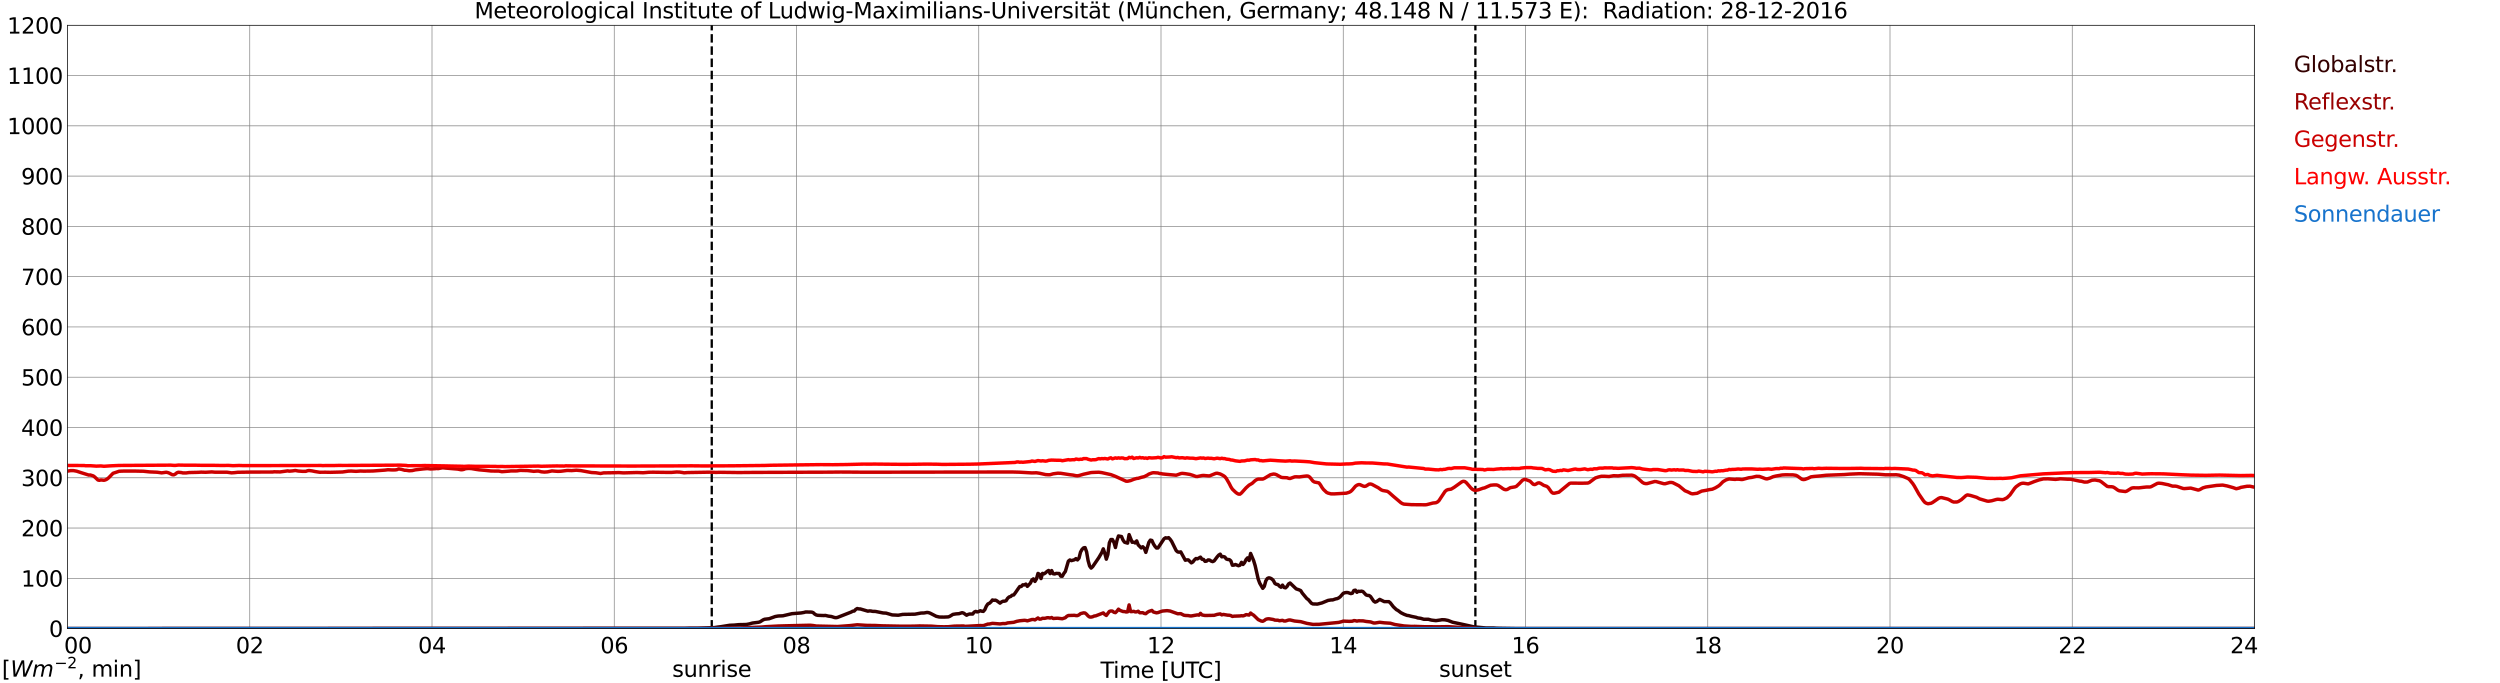 <?xml version="1.0" encoding="utf-8" standalone="no"?>
<!DOCTYPE svg PUBLIC "-//W3C//DTD SVG 1.1//EN"
  "http://www.w3.org/Graphics/SVG/1.1/DTD/svg11.dtd">
<svg xmlns:xlink="http://www.w3.org/1999/xlink" width="1085.4pt" height="296.64pt" viewBox="0 0 1085.4 296.64" xmlns="http://www.w3.org/2000/svg" version="1.1">
 <defs>
  <style type="text/css">*{stroke-linejoin: round; stroke-linecap: butt}</style>
 </defs>
 <g id="figure_1">
  <g id="patch_1">
   <path d="M 0 296.64 
L 1085.4 296.64 
L 1085.4 0 
L 0 0 
z
" style="fill: #ffffff"/>
  </g>
  <g id="axes_1">
   <g id="patch_2">
    <path d="M 29.306 272.909 
L 978.814 272.909 
L 978.814 10.976 
L 29.306 10.976 
z
" style="fill: #ffffff"/>
   </g>
   <g id="patch_3">
    <path d="M 978.814 272.909 
L 978.814 272.909 
L 978.814 10.976 
L 978.814 10.976 
z
" clip-path="url(#pf48d770881)" style="fill: #d3d3d3; opacity: 0.25; stroke: #d3d3d3; stroke-linejoin: miter"/>
   </g>
   <g id="matplotlib.axis_1">
    <g id="xtick_1">
     <g id="line2d_1">
      <path d="M 29.306 272.909 
L 29.306 10.976 
" clip-path="url(#pf48d770881)" style="fill: none; stroke: #808080; stroke-width: 0.3; stroke-linecap: square"/>
     </g>
     <g id="line2d_2"/>
     <g id="text_1">
      <!--    00 -->
      <g transform="translate(18.733 283.627) scale(0.095 -0.095)">
       <defs>
        <path id="DejaVuSans-20" transform="scale(0.016)"/>
        <path id="DejaVuSans-30" d="M 2034 4250 
Q 1547 4250 1301 3770 
Q 1056 3291 1056 2328 
Q 1056 1369 1301 889 
Q 1547 409 2034 409 
Q 2525 409 2770 889 
Q 3016 1369 3016 2328 
Q 3016 3291 2770 3770 
Q 2525 4250 2034 4250 
z
M 2034 4750 
Q 2819 4750 3233 4129 
Q 3647 3509 3647 2328 
Q 3647 1150 3233 529 
Q 2819 -91 2034 -91 
Q 1250 -91 836 529 
Q 422 1150 422 2328 
Q 422 3509 836 4129 
Q 1250 4750 2034 4750 
z
" transform="scale(0.016)"/>
       </defs>
       <use xlink:href="#DejaVuSans-20"/>
       <use xlink:href="#DejaVuSans-20" transform="translate(31.787 0)"/>
       <use xlink:href="#DejaVuSans-20" transform="translate(63.574 0)"/>
       <use xlink:href="#DejaVuSans-30" transform="translate(95.361 0)"/>
       <use xlink:href="#DejaVuSans-30" transform="translate(158.984 0)"/>
      </g>
     </g>
    </g>
    <g id="xtick_2">
     <g id="line2d_3">
      <path d="M 108.431 272.909 
L 108.431 10.976 
" clip-path="url(#pf48d770881)" style="fill: none; stroke: #808080; stroke-width: 0.3; stroke-linecap: square"/>
     </g>
     <g id="line2d_4"/>
     <g id="text_2">
      <!-- 02 -->
      <g transform="translate(102.387 283.627) scale(0.095 -0.095)">
       <defs>
        <path id="DejaVuSans-32" d="M 1228 531 
L 3431 531 
L 3431 0 
L 469 0 
L 469 531 
Q 828 903 1448 1529 
Q 2069 2156 2228 2338 
Q 2531 2678 2651 2914 
Q 2772 3150 2772 3378 
Q 2772 3750 2511 3984 
Q 2250 4219 1831 4219 
Q 1534 4219 1204 4116 
Q 875 4013 500 3803 
L 500 4441 
Q 881 4594 1212 4672 
Q 1544 4750 1819 4750 
Q 2544 4750 2975 4387 
Q 3406 4025 3406 3419 
Q 3406 3131 3298 2873 
Q 3191 2616 2906 2266 
Q 2828 2175 2409 1742 
Q 1991 1309 1228 531 
z
" transform="scale(0.016)"/>
       </defs>
       <use xlink:href="#DejaVuSans-30"/>
       <use xlink:href="#DejaVuSans-32" transform="translate(63.623 0)"/>
      </g>
     </g>
    </g>
    <g id="xtick_3">
     <g id="line2d_5">
      <path d="M 187.557 272.909 
L 187.557 10.976 
" clip-path="url(#pf48d770881)" style="fill: none; stroke: #808080; stroke-width: 0.3; stroke-linecap: square"/>
     </g>
     <g id="line2d_6"/>
     <g id="text_3">
      <!-- 04 -->
      <g transform="translate(181.513 283.627) scale(0.095 -0.095)">
       <defs>
        <path id="DejaVuSans-34" d="M 2419 4116 
L 825 1625 
L 2419 1625 
L 2419 4116 
z
M 2253 4666 
L 3047 4666 
L 3047 1625 
L 3713 1625 
L 3713 1100 
L 3047 1100 
L 3047 0 
L 2419 0 
L 2419 1100 
L 313 1100 
L 313 1709 
L 2253 4666 
z
" transform="scale(0.016)"/>
       </defs>
       <use xlink:href="#DejaVuSans-30"/>
       <use xlink:href="#DejaVuSans-34" transform="translate(63.623 0)"/>
      </g>
     </g>
    </g>
    <g id="xtick_4">
     <g id="line2d_7">
      <path d="M 266.683 272.909 
L 266.683 10.976 
" clip-path="url(#pf48d770881)" style="fill: none; stroke: #808080; stroke-width: 0.3; stroke-linecap: square"/>
     </g>
     <g id="line2d_8"/>
     <g id="text_4">
      <!-- 06 -->
      <g transform="translate(260.638 283.627) scale(0.095 -0.095)">
       <defs>
        <path id="DejaVuSans-36" d="M 2113 2584 
Q 1688 2584 1439 2293 
Q 1191 2003 1191 1497 
Q 1191 994 1439 701 
Q 1688 409 2113 409 
Q 2538 409 2786 701 
Q 3034 994 3034 1497 
Q 3034 2003 2786 2293 
Q 2538 2584 2113 2584 
z
M 3366 4563 
L 3366 3988 
Q 3128 4100 2886 4159 
Q 2644 4219 2406 4219 
Q 1781 4219 1451 3797 
Q 1122 3375 1075 2522 
Q 1259 2794 1537 2939 
Q 1816 3084 2150 3084 
Q 2853 3084 3261 2657 
Q 3669 2231 3669 1497 
Q 3669 778 3244 343 
Q 2819 -91 2113 -91 
Q 1303 -91 875 529 
Q 447 1150 447 2328 
Q 447 3434 972 4092 
Q 1497 4750 2381 4750 
Q 2619 4750 2861 4703 
Q 3103 4656 3366 4563 
z
" transform="scale(0.016)"/>
       </defs>
       <use xlink:href="#DejaVuSans-30"/>
       <use xlink:href="#DejaVuSans-36" transform="translate(63.623 0)"/>
      </g>
     </g>
    </g>
    <g id="xtick_5">
     <g id="line2d_9">
      <path d="M 345.808 272.909 
L 345.808 10.976 
" clip-path="url(#pf48d770881)" style="fill: none; stroke: #808080; stroke-width: 0.3; stroke-linecap: square"/>
     </g>
     <g id="line2d_10"/>
     <g id="text_5">
      <!-- 08 -->
      <g transform="translate(339.764 283.627) scale(0.095 -0.095)">
       <defs>
        <path id="DejaVuSans-38" d="M 2034 2216 
Q 1584 2216 1326 1975 
Q 1069 1734 1069 1313 
Q 1069 891 1326 650 
Q 1584 409 2034 409 
Q 2484 409 2743 651 
Q 3003 894 3003 1313 
Q 3003 1734 2745 1975 
Q 2488 2216 2034 2216 
z
M 1403 2484 
Q 997 2584 770 2862 
Q 544 3141 544 3541 
Q 544 4100 942 4425 
Q 1341 4750 2034 4750 
Q 2731 4750 3128 4425 
Q 3525 4100 3525 3541 
Q 3525 3141 3298 2862 
Q 3072 2584 2669 2484 
Q 3125 2378 3379 2068 
Q 3634 1759 3634 1313 
Q 3634 634 3220 271 
Q 2806 -91 2034 -91 
Q 1263 -91 848 271 
Q 434 634 434 1313 
Q 434 1759 690 2068 
Q 947 2378 1403 2484 
z
M 1172 3481 
Q 1172 3119 1398 2916 
Q 1625 2713 2034 2713 
Q 2441 2713 2670 2916 
Q 2900 3119 2900 3481 
Q 2900 3844 2670 4047 
Q 2441 4250 2034 4250 
Q 1625 4250 1398 4047 
Q 1172 3844 1172 3481 
z
" transform="scale(0.016)"/>
       </defs>
       <use xlink:href="#DejaVuSans-30"/>
       <use xlink:href="#DejaVuSans-38" transform="translate(63.623 0)"/>
      </g>
     </g>
    </g>
    <g id="xtick_6">
     <g id="line2d_11">
      <path d="M 424.934 272.909 
L 424.934 10.976 
" clip-path="url(#pf48d770881)" style="fill: none; stroke: #808080; stroke-width: 0.3; stroke-linecap: square"/>
     </g>
     <g id="line2d_12"/>
     <g id="text_6">
      <!-- 10 -->
      <g transform="translate(418.89 283.627) scale(0.095 -0.095)">
       <defs>
        <path id="DejaVuSans-31" d="M 794 531 
L 1825 531 
L 1825 4091 
L 703 3866 
L 703 4441 
L 1819 4666 
L 2450 4666 
L 2450 531 
L 3481 531 
L 3481 0 
L 794 0 
L 794 531 
z
" transform="scale(0.016)"/>
       </defs>
       <use xlink:href="#DejaVuSans-31"/>
       <use xlink:href="#DejaVuSans-30" transform="translate(63.623 0)"/>
      </g>
     </g>
    </g>
    <g id="xtick_7">
     <g id="line2d_13">
      <path d="M 504.06 272.909 
L 504.06 10.976 
" clip-path="url(#pf48d770881)" style="fill: none; stroke: #808080; stroke-width: 0.3; stroke-linecap: square"/>
     </g>
     <g id="line2d_14"/>
     <g id="text_7">
      <!-- 12 -->
      <g transform="translate(498.015 283.627) scale(0.095 -0.095)">
       <use xlink:href="#DejaVuSans-31"/>
       <use xlink:href="#DejaVuSans-32" transform="translate(63.623 0)"/>
      </g>
     </g>
    </g>
    <g id="xtick_8">
     <g id="line2d_15">
      <path d="M 583.185 272.909 
L 583.185 10.976 
" clip-path="url(#pf48d770881)" style="fill: none; stroke: #808080; stroke-width: 0.3; stroke-linecap: square"/>
     </g>
     <g id="line2d_16"/>
     <g id="text_8">
      <!-- 14 -->
      <g transform="translate(577.141 283.627) scale(0.095 -0.095)">
       <use xlink:href="#DejaVuSans-31"/>
       <use xlink:href="#DejaVuSans-34" transform="translate(63.623 0)"/>
      </g>
     </g>
    </g>
    <g id="xtick_9">
     <g id="line2d_17">
      <path d="M 662.311 272.909 
L 662.311 10.976 
" clip-path="url(#pf48d770881)" style="fill: none; stroke: #808080; stroke-width: 0.3; stroke-linecap: square"/>
     </g>
     <g id="line2d_18"/>
     <g id="text_9">
      <!-- 16 -->
      <g transform="translate(656.267 283.627) scale(0.095 -0.095)">
       <use xlink:href="#DejaVuSans-31"/>
       <use xlink:href="#DejaVuSans-36" transform="translate(63.623 0)"/>
      </g>
     </g>
    </g>
    <g id="xtick_10">
     <g id="line2d_19">
      <path d="M 741.437 272.909 
L 741.437 10.976 
" clip-path="url(#pf48d770881)" style="fill: none; stroke: #808080; stroke-width: 0.3; stroke-linecap: square"/>
     </g>
     <g id="line2d_20"/>
     <g id="text_10">
      <!-- 18 -->
      <g transform="translate(735.392 283.627) scale(0.095 -0.095)">
       <use xlink:href="#DejaVuSans-31"/>
       <use xlink:href="#DejaVuSans-38" transform="translate(63.623 0)"/>
      </g>
     </g>
    </g>
    <g id="xtick_11">
     <g id="line2d_21">
      <path d="M 820.562 272.909 
L 820.562 10.976 
" clip-path="url(#pf48d770881)" style="fill: none; stroke: #808080; stroke-width: 0.3; stroke-linecap: square"/>
     </g>
     <g id="line2d_22"/>
     <g id="text_11">
      <!-- 20 -->
      <g transform="translate(814.518 283.627) scale(0.095 -0.095)">
       <use xlink:href="#DejaVuSans-32"/>
       <use xlink:href="#DejaVuSans-30" transform="translate(63.623 0)"/>
      </g>
     </g>
    </g>
    <g id="xtick_12">
     <g id="line2d_23">
      <path d="M 899.688 272.909 
L 899.688 10.976 
" clip-path="url(#pf48d770881)" style="fill: none; stroke: #808080; stroke-width: 0.3; stroke-linecap: square"/>
     </g>
     <g id="line2d_24"/>
     <g id="text_12">
      <!-- 22 -->
      <g transform="translate(893.644 283.627) scale(0.095 -0.095)">
       <use xlink:href="#DejaVuSans-32"/>
       <use xlink:href="#DejaVuSans-32" transform="translate(63.623 0)"/>
      </g>
     </g>
    </g>
    <g id="xtick_13">
     <g id="line2d_25">
      <path d="M 978.814 272.909 
L 978.814 10.976 
" clip-path="url(#pf48d770881)" style="fill: none; stroke: #808080; stroke-width: 0.3; stroke-linecap: square"/>
     </g>
     <g id="line2d_26"/>
     <g id="text_13">
      <!-- 24    -->
      <g transform="translate(968.241 283.627) scale(0.095 -0.095)">
       <use xlink:href="#DejaVuSans-32"/>
       <use xlink:href="#DejaVuSans-34" transform="translate(63.623 0)"/>
       <use xlink:href="#DejaVuSans-20" transform="translate(127.246 0)"/>
       <use xlink:href="#DejaVuSans-20" transform="translate(159.033 0)"/>
       <use xlink:href="#DejaVuSans-20" transform="translate(190.82 0)"/>
      </g>
     </g>
    </g>
    <g id="text_14">
     <!-- Time [UTC] -->
     <g transform="translate(477.806 294.322) scale(0.095 -0.095)">
      <defs>
       <path id="DejaVuSans-54" d="M -19 4666 
L 3928 4666 
L 3928 4134 
L 2272 4134 
L 2272 0 
L 1638 0 
L 1638 4134 
L -19 4134 
L -19 4666 
z
" transform="scale(0.016)"/>
       <path id="DejaVuSans-69" d="M 603 3500 
L 1178 3500 
L 1178 0 
L 603 0 
L 603 3500 
z
M 603 4863 
L 1178 4863 
L 1178 4134 
L 603 4134 
L 603 4863 
z
" transform="scale(0.016)"/>
       <path id="DejaVuSans-6d" d="M 3328 2828 
Q 3544 3216 3844 3400 
Q 4144 3584 4550 3584 
Q 5097 3584 5394 3201 
Q 5691 2819 5691 2113 
L 5691 0 
L 5113 0 
L 5113 2094 
Q 5113 2597 4934 2840 
Q 4756 3084 4391 3084 
Q 3944 3084 3684 2787 
Q 3425 2491 3425 1978 
L 3425 0 
L 2847 0 
L 2847 2094 
Q 2847 2600 2669 2842 
Q 2491 3084 2119 3084 
Q 1678 3084 1418 2786 
Q 1159 2488 1159 1978 
L 1159 0 
L 581 0 
L 581 3500 
L 1159 3500 
L 1159 2956 
Q 1356 3278 1631 3431 
Q 1906 3584 2284 3584 
Q 2666 3584 2933 3390 
Q 3200 3197 3328 2828 
z
" transform="scale(0.016)"/>
       <path id="DejaVuSans-65" d="M 3597 1894 
L 3597 1613 
L 953 1613 
Q 991 1019 1311 708 
Q 1631 397 2203 397 
Q 2534 397 2845 478 
Q 3156 559 3463 722 
L 3463 178 
Q 3153 47 2828 -22 
Q 2503 -91 2169 -91 
Q 1331 -91 842 396 
Q 353 884 353 1716 
Q 353 2575 817 3079 
Q 1281 3584 2069 3584 
Q 2775 3584 3186 3129 
Q 3597 2675 3597 1894 
z
M 3022 2063 
Q 3016 2534 2758 2815 
Q 2500 3097 2075 3097 
Q 1594 3097 1305 2825 
Q 1016 2553 972 2059 
L 3022 2063 
z
" transform="scale(0.016)"/>
       <path id="DejaVuSans-5b" d="M 550 4863 
L 1875 4863 
L 1875 4416 
L 1125 4416 
L 1125 -397 
L 1875 -397 
L 1875 -844 
L 550 -844 
L 550 4863 
z
" transform="scale(0.016)"/>
       <path id="DejaVuSans-55" d="M 556 4666 
L 1191 4666 
L 1191 1831 
Q 1191 1081 1462 751 
Q 1734 422 2344 422 
Q 2950 422 3222 751 
Q 3494 1081 3494 1831 
L 3494 4666 
L 4128 4666 
L 4128 1753 
Q 4128 841 3676 375 
Q 3225 -91 2344 -91 
Q 1459 -91 1007 375 
Q 556 841 556 1753 
L 556 4666 
z
" transform="scale(0.016)"/>
       <path id="DejaVuSans-43" d="M 4122 4306 
L 4122 3641 
Q 3803 3938 3442 4084 
Q 3081 4231 2675 4231 
Q 1875 4231 1450 3742 
Q 1025 3253 1025 2328 
Q 1025 1406 1450 917 
Q 1875 428 2675 428 
Q 3081 428 3442 575 
Q 3803 722 4122 1019 
L 4122 359 
Q 3791 134 3420 21 
Q 3050 -91 2638 -91 
Q 1578 -91 968 557 
Q 359 1206 359 2328 
Q 359 3453 968 4101 
Q 1578 4750 2638 4750 
Q 3056 4750 3426 4639 
Q 3797 4528 4122 4306 
z
" transform="scale(0.016)"/>
       <path id="DejaVuSans-5d" d="M 1947 4863 
L 1947 -844 
L 622 -844 
L 622 -397 
L 1369 -397 
L 1369 4416 
L 622 4416 
L 622 4863 
L 1947 4863 
z
" transform="scale(0.016)"/>
      </defs>
      <use xlink:href="#DejaVuSans-54"/>
      <use xlink:href="#DejaVuSans-69" transform="translate(57.959 0)"/>
      <use xlink:href="#DejaVuSans-6d" transform="translate(85.742 0)"/>
      <use xlink:href="#DejaVuSans-65" transform="translate(183.154 0)"/>
      <use xlink:href="#DejaVuSans-20" transform="translate(244.678 0)"/>
      <use xlink:href="#DejaVuSans-5b" transform="translate(276.465 0)"/>
      <use xlink:href="#DejaVuSans-55" transform="translate(315.479 0)"/>
      <use xlink:href="#DejaVuSans-54" transform="translate(388.672 0)"/>
      <use xlink:href="#DejaVuSans-43" transform="translate(443.881 0)"/>
      <use xlink:href="#DejaVuSans-5d" transform="translate(513.705 0)"/>
     </g>
    </g>
   </g>
   <g id="matplotlib.axis_2">
    <g id="ytick_1">
     <g id="line2d_27">
      <path d="M 29.306 272.909 
L 978.814 272.909 
" clip-path="url(#pf48d770881)" style="fill: none; stroke: #808080; stroke-width: 0.3; stroke-linecap: square"/>
     </g>
     <g id="line2d_28"/>
     <g id="text_15">
      <!-- 0 -->
      <g transform="translate(21.261 276.518) scale(0.095 -0.095)">
       <use xlink:href="#DejaVuSans-30"/>
      </g>
     </g>
    </g>
    <g id="ytick_2">
     <g id="line2d_29">
      <path d="M 29.306 251.081 
L 978.814 251.081 
" clip-path="url(#pf48d770881)" style="fill: none; stroke: #808080; stroke-width: 0.3; stroke-linecap: square"/>
     </g>
     <g id="line2d_30"/>
     <g id="text_16">
      <!-- 100 -->
      <g transform="translate(9.173 254.69) scale(0.095 -0.095)">
       <use xlink:href="#DejaVuSans-31"/>
       <use xlink:href="#DejaVuSans-30" transform="translate(63.623 0)"/>
       <use xlink:href="#DejaVuSans-30" transform="translate(127.246 0)"/>
      </g>
     </g>
    </g>
    <g id="ytick_3">
     <g id="line2d_31">
      <path d="M 29.306 229.253 
L 978.814 229.253 
" clip-path="url(#pf48d770881)" style="fill: none; stroke: #808080; stroke-width: 0.3; stroke-linecap: square"/>
     </g>
     <g id="line2d_32"/>
     <g id="text_17">
      <!-- 200 -->
      <g transform="translate(9.173 232.863) scale(0.095 -0.095)">
       <use xlink:href="#DejaVuSans-32"/>
       <use xlink:href="#DejaVuSans-30" transform="translate(63.623 0)"/>
       <use xlink:href="#DejaVuSans-30" transform="translate(127.246 0)"/>
      </g>
     </g>
    </g>
    <g id="ytick_4">
     <g id="line2d_33">
      <path d="M 29.306 207.426 
L 978.814 207.426 
" clip-path="url(#pf48d770881)" style="fill: none; stroke: #808080; stroke-width: 0.3; stroke-linecap: square"/>
     </g>
     <g id="line2d_34"/>
     <g id="text_18">
      <!-- 300 -->
      <g transform="translate(9.173 211.035) scale(0.095 -0.095)">
       <defs>
        <path id="DejaVuSans-33" d="M 2597 2516 
Q 3050 2419 3304 2112 
Q 3559 1806 3559 1356 
Q 3559 666 3084 287 
Q 2609 -91 1734 -91 
Q 1441 -91 1130 -33 
Q 819 25 488 141 
L 488 750 
Q 750 597 1062 519 
Q 1375 441 1716 441 
Q 2309 441 2620 675 
Q 2931 909 2931 1356 
Q 2931 1769 2642 2001 
Q 2353 2234 1838 2234 
L 1294 2234 
L 1294 2753 
L 1863 2753 
Q 2328 2753 2575 2939 
Q 2822 3125 2822 3475 
Q 2822 3834 2567 4026 
Q 2313 4219 1838 4219 
Q 1578 4219 1281 4162 
Q 984 4106 628 3988 
L 628 4550 
Q 988 4650 1302 4700 
Q 1616 4750 1894 4750 
Q 2613 4750 3031 4423 
Q 3450 4097 3450 3541 
Q 3450 3153 3228 2886 
Q 3006 2619 2597 2516 
z
" transform="scale(0.016)"/>
       </defs>
       <use xlink:href="#DejaVuSans-33"/>
       <use xlink:href="#DejaVuSans-30" transform="translate(63.623 0)"/>
       <use xlink:href="#DejaVuSans-30" transform="translate(127.246 0)"/>
      </g>
     </g>
    </g>
    <g id="ytick_5">
     <g id="line2d_35">
      <path d="M 29.306 185.598 
L 978.814 185.598 
" clip-path="url(#pf48d770881)" style="fill: none; stroke: #808080; stroke-width: 0.3; stroke-linecap: square"/>
     </g>
     <g id="line2d_36"/>
     <g id="text_19">
      <!-- 400 -->
      <g transform="translate(9.173 189.207) scale(0.095 -0.095)">
       <use xlink:href="#DejaVuSans-34"/>
       <use xlink:href="#DejaVuSans-30" transform="translate(63.623 0)"/>
       <use xlink:href="#DejaVuSans-30" transform="translate(127.246 0)"/>
      </g>
     </g>
    </g>
    <g id="ytick_6">
     <g id="line2d_37">
      <path d="M 29.306 163.77 
L 978.814 163.77 
" clip-path="url(#pf48d770881)" style="fill: none; stroke: #808080; stroke-width: 0.3; stroke-linecap: square"/>
     </g>
     <g id="line2d_38"/>
     <g id="text_20">
      <!-- 500 -->
      <g transform="translate(9.173 167.379) scale(0.095 -0.095)">
       <defs>
        <path id="DejaVuSans-35" d="M 691 4666 
L 3169 4666 
L 3169 4134 
L 1269 4134 
L 1269 2991 
Q 1406 3038 1543 3061 
Q 1681 3084 1819 3084 
Q 2600 3084 3056 2656 
Q 3513 2228 3513 1497 
Q 3513 744 3044 326 
Q 2575 -91 1722 -91 
Q 1428 -91 1123 -41 
Q 819 9 494 109 
L 494 744 
Q 775 591 1075 516 
Q 1375 441 1709 441 
Q 2250 441 2565 725 
Q 2881 1009 2881 1497 
Q 2881 1984 2565 2268 
Q 2250 2553 1709 2553 
Q 1456 2553 1204 2497 
Q 953 2441 691 2322 
L 691 4666 
z
" transform="scale(0.016)"/>
       </defs>
       <use xlink:href="#DejaVuSans-35"/>
       <use xlink:href="#DejaVuSans-30" transform="translate(63.623 0)"/>
       <use xlink:href="#DejaVuSans-30" transform="translate(127.246 0)"/>
      </g>
     </g>
    </g>
    <g id="ytick_7">
     <g id="line2d_39">
      <path d="M 29.306 141.942 
L 978.814 141.942 
" clip-path="url(#pf48d770881)" style="fill: none; stroke: #808080; stroke-width: 0.3; stroke-linecap: square"/>
     </g>
     <g id="line2d_40"/>
     <g id="text_21">
      <!-- 600 -->
      <g transform="translate(9.173 145.551) scale(0.095 -0.095)">
       <use xlink:href="#DejaVuSans-36"/>
       <use xlink:href="#DejaVuSans-30" transform="translate(63.623 0)"/>
       <use xlink:href="#DejaVuSans-30" transform="translate(127.246 0)"/>
      </g>
     </g>
    </g>
    <g id="ytick_8">
     <g id="line2d_41">
      <path d="M 29.306 120.114 
L 978.814 120.114 
" clip-path="url(#pf48d770881)" style="fill: none; stroke: #808080; stroke-width: 0.3; stroke-linecap: square"/>
     </g>
     <g id="line2d_42"/>
     <g id="text_22">
      <!-- 700 -->
      <g transform="translate(9.173 123.724) scale(0.095 -0.095)">
       <defs>
        <path id="DejaVuSans-37" d="M 525 4666 
L 3525 4666 
L 3525 4397 
L 1831 0 
L 1172 0 
L 2766 4134 
L 525 4134 
L 525 4666 
z
" transform="scale(0.016)"/>
       </defs>
       <use xlink:href="#DejaVuSans-37"/>
       <use xlink:href="#DejaVuSans-30" transform="translate(63.623 0)"/>
       <use xlink:href="#DejaVuSans-30" transform="translate(127.246 0)"/>
      </g>
     </g>
    </g>
    <g id="ytick_9">
     <g id="line2d_43">
      <path d="M 29.306 98.287 
L 978.814 98.287 
" clip-path="url(#pf48d770881)" style="fill: none; stroke: #808080; stroke-width: 0.3; stroke-linecap: square"/>
     </g>
     <g id="line2d_44"/>
     <g id="text_23">
      <!-- 800 -->
      <g transform="translate(9.173 101.896) scale(0.095 -0.095)">
       <use xlink:href="#DejaVuSans-38"/>
       <use xlink:href="#DejaVuSans-30" transform="translate(63.623 0)"/>
       <use xlink:href="#DejaVuSans-30" transform="translate(127.246 0)"/>
      </g>
     </g>
    </g>
    <g id="ytick_10">
     <g id="line2d_45">
      <path d="M 29.306 76.459 
L 978.814 76.459 
" clip-path="url(#pf48d770881)" style="fill: none; stroke: #808080; stroke-width: 0.3; stroke-linecap: square"/>
     </g>
     <g id="line2d_46"/>
     <g id="text_24">
      <!-- 900 -->
      <g transform="translate(9.173 80.068) scale(0.095 -0.095)">
       <defs>
        <path id="DejaVuSans-39" d="M 703 97 
L 703 672 
Q 941 559 1184 500 
Q 1428 441 1663 441 
Q 2288 441 2617 861 
Q 2947 1281 2994 2138 
Q 2813 1869 2534 1725 
Q 2256 1581 1919 1581 
Q 1219 1581 811 2004 
Q 403 2428 403 3163 
Q 403 3881 828 4315 
Q 1253 4750 1959 4750 
Q 2769 4750 3195 4129 
Q 3622 3509 3622 2328 
Q 3622 1225 3098 567 
Q 2575 -91 1691 -91 
Q 1453 -91 1209 -44 
Q 966 3 703 97 
z
M 1959 2075 
Q 2384 2075 2632 2365 
Q 2881 2656 2881 3163 
Q 2881 3666 2632 3958 
Q 2384 4250 1959 4250 
Q 1534 4250 1286 3958 
Q 1038 3666 1038 3163 
Q 1038 2656 1286 2365 
Q 1534 2075 1959 2075 
z
" transform="scale(0.016)"/>
       </defs>
       <use xlink:href="#DejaVuSans-39"/>
       <use xlink:href="#DejaVuSans-30" transform="translate(63.623 0)"/>
       <use xlink:href="#DejaVuSans-30" transform="translate(127.246 0)"/>
      </g>
     </g>
    </g>
    <g id="ytick_11">
     <g id="line2d_47">
      <path d="M 29.306 54.631 
L 978.814 54.631 
" clip-path="url(#pf48d770881)" style="fill: none; stroke: #808080; stroke-width: 0.3; stroke-linecap: square"/>
     </g>
     <g id="line2d_48"/>
     <g id="text_25">
      <!-- 1000 -->
      <g transform="translate(3.128 58.24) scale(0.095 -0.095)">
       <use xlink:href="#DejaVuSans-31"/>
       <use xlink:href="#DejaVuSans-30" transform="translate(63.623 0)"/>
       <use xlink:href="#DejaVuSans-30" transform="translate(127.246 0)"/>
       <use xlink:href="#DejaVuSans-30" transform="translate(190.869 0)"/>
      </g>
     </g>
    </g>
    <g id="ytick_12">
     <g id="line2d_49">
      <path d="M 29.306 32.803 
L 978.814 32.803 
" clip-path="url(#pf48d770881)" style="fill: none; stroke: #808080; stroke-width: 0.3; stroke-linecap: square"/>
     </g>
     <g id="line2d_50"/>
     <g id="text_26">
      <!-- 1100 -->
      <g transform="translate(3.128 36.413) scale(0.095 -0.095)">
       <use xlink:href="#DejaVuSans-31"/>
       <use xlink:href="#DejaVuSans-31" transform="translate(63.623 0)"/>
       <use xlink:href="#DejaVuSans-30" transform="translate(127.246 0)"/>
       <use xlink:href="#DejaVuSans-30" transform="translate(190.869 0)"/>
      </g>
     </g>
    </g>
    <g id="ytick_13">
     <g id="line2d_51">
      <path d="M 29.306 10.976 
L 978.814 10.976 
" clip-path="url(#pf48d770881)" style="fill: none; stroke: #808080; stroke-width: 0.3; stroke-linecap: square"/>
     </g>
     <g id="line2d_52"/>
     <g id="text_27">
      <!-- 1200 -->
      <g transform="translate(3.128 14.585) scale(0.095 -0.095)">
       <use xlink:href="#DejaVuSans-31"/>
       <use xlink:href="#DejaVuSans-32" transform="translate(63.623 0)"/>
       <use xlink:href="#DejaVuSans-30" transform="translate(127.246 0)"/>
       <use xlink:href="#DejaVuSans-30" transform="translate(190.869 0)"/>
      </g>
     </g>
    </g>
   </g>
   <g id="line2d_53">
    <path d="M 309.015 272.909 
L 309.015 10.976 
" clip-path="url(#pf48d770881)" style="fill: none; stroke-dasharray: 3.7,1.6; stroke-dashoffset: 0; stroke: #000000"/>
   </g>
   <g id="line2d_54">
    <path d="M 640.552 272.909 
L 640.552 10.976 
" clip-path="url(#pf48d770881)" style="fill: none; stroke-dasharray: 3.7,1.6; stroke-dashoffset: 0; stroke: #000000"/>
   </g>
   <g id="line2d_55">
    <path d="M 29.306 272.909 
L 297.014 272.824 
L 299.652 272.765 
L 302.949 272.765 
L 310.202 272.474 
L 311.521 272.261 
L 312.839 272.106 
L 316.796 271.468 
L 318.774 271.39 
L 320.752 271.195 
L 322.73 271.158 
L 324.049 271.119 
L 325.368 270.868 
L 326.686 270.499 
L 329.324 270.169 
L 329.983 269.975 
L 331.302 269.124 
L 331.961 268.853 
L 333.94 268.62 
L 336.577 267.67 
L 337.896 267.439 
L 339.874 267.36 
L 343.83 266.433 
L 347.787 266.123 
L 349.105 265.889 
L 349.765 265.695 
L 352.402 265.754 
L 353.062 265.987 
L 353.721 266.605 
L 354.38 266.993 
L 355.04 267.148 
L 357.677 267.244 
L 358.337 267.188 
L 359.655 267.498 
L 360.974 267.67 
L 362.293 268.098 
L 362.952 268.174 
L 363.612 268.059 
L 369.546 265.734 
L 370.206 265.367 
L 370.865 265.289 
L 371.524 264.592 
L 372.184 264.204 
L 372.843 264.359 
L 373.502 264.379 
L 376.799 265.348 
L 377.459 265.23 
L 378.118 265.269 
L 378.777 265.424 
L 380.096 265.463 
L 383.393 266.123 
L 384.712 266.199 
L 387.349 266.974 
L 389.328 267.07 
L 389.987 267.109 
L 391.965 266.742 
L 397.24 266.644 
L 399.878 266.16 
L 401.196 266.123 
L 402.515 265.889 
L 403.175 265.987 
L 403.834 266.219 
L 406.471 267.574 
L 407.79 267.884 
L 409.768 267.923 
L 411.746 267.825 
L 412.406 267.554 
L 413.725 266.742 
L 415.043 266.529 
L 416.362 266.433 
L 417.681 266.005 
L 418.34 266.179 
L 419.659 267.109 
L 420.318 266.76 
L 420.978 266.568 
L 422.297 266.587 
L 422.956 265.754 
L 423.615 265.444 
L 424.275 265.695 
L 424.934 265.503 
L 425.593 265.153 
L 426.253 265.367 
L 426.912 265.444 
L 427.572 264.688 
L 428.231 263.178 
L 428.89 262.209 
L 429.55 261.919 
L 430.209 261.338 
L 430.869 260.487 
L 431.528 260.642 
L 432.187 260.543 
L 432.847 260.893 
L 434.165 261.862 
L 434.825 261.338 
L 435.484 261.028 
L 436.144 261.008 
L 436.803 260.797 
L 437.462 259.768 
L 438.122 259.168 
L 438.781 258.994 
L 439.44 258.393 
L 440.1 258.317 
L 440.759 257.463 
L 442.078 255.547 
L 442.737 254.656 
L 443.397 254.617 
L 444.056 253.901 
L 444.716 253.958 
L 445.375 253.591 
L 446.034 254.578 
L 447.353 253.183 
L 448.012 251.79 
L 448.672 251.326 
L 449.331 252.428 
L 449.991 251.326 
L 450.65 248.962 
L 451.309 249.33 
L 451.969 251.188 
L 452.628 248.942 
L 453.287 249.136 
L 453.947 248.691 
L 454.606 248.071 
L 455.266 247.682 
L 455.925 249.04 
L 456.584 247.722 
L 457.244 249.097 
L 457.903 249.195 
L 458.563 248.942 
L 459.881 249.001 
L 460.541 250.142 
L 461.2 250.182 
L 461.859 249.001 
L 462.519 248.128 
L 463.838 243.636 
L 464.497 243.112 
L 465.156 243.402 
L 466.475 243.035 
L 467.134 242.531 
L 467.794 243.092 
L 468.453 242.337 
L 469.113 239.724 
L 469.772 238.541 
L 470.431 237.864 
L 471.091 237.749 
L 471.75 239.569 
L 472.409 243.385 
L 473.069 245.746 
L 473.728 246.637 
L 474.388 246.017 
L 477.025 242.164 
L 478.344 239.916 
L 479.003 238.29 
L 479.663 240.226 
L 480.322 242.765 
L 480.981 240.77 
L 481.641 235.695 
L 482.3 234.241 
L 482.96 234.241 
L 483.619 235.461 
L 484.278 237.709 
L 484.938 234.688 
L 485.597 232.693 
L 486.916 232.944 
L 487.575 234.494 
L 488.235 235.424 
L 489.553 235.81 
L 490.213 232.111 
L 491.532 235.444 
L 492.191 235.345 
L 492.85 235.734 
L 493.51 234.843 
L 494.169 236.566 
L 495.488 237.884 
L 496.147 237.38 
L 496.807 238.056 
L 497.466 239.82 
L 498.785 235.481 
L 499.444 234.494 
L 500.103 234.649 
L 500.763 236.12 
L 501.422 237.166 
L 502.082 237.921 
L 502.741 237.901 
L 505.379 233.914 
L 506.038 233.486 
L 506.697 233.623 
L 507.357 233.429 
L 508.016 234.125 
L 508.675 235.035 
L 510.654 239.045 
L 511.313 239.626 
L 511.972 239.742 
L 512.632 239.606 
L 513.95 242.027 
L 514.61 243.23 
L 515.269 243.075 
L 515.929 243.092 
L 517.247 244.371 
L 517.907 243.965 
L 518.566 243.092 
L 519.226 242.492 
L 519.885 242.629 
L 521.204 241.892 
L 521.863 242.802 
L 522.522 242.88 
L 523.182 243.712 
L 523.841 243.616 
L 524.501 243.092 
L 525.16 243.151 
L 525.819 243.596 
L 526.479 243.83 
L 527.138 243.52 
L 528.457 241.756 
L 529.116 241.001 
L 529.776 240.595 
L 530.435 241.756 
L 531.094 241.641 
L 531.754 241.815 
L 532.413 242.706 
L 533.073 242.9 
L 533.732 242.957 
L 534.391 243.52 
L 535.051 245.397 
L 535.71 245.36 
L 536.369 245.087 
L 537.688 245.611 
L 538.348 245.397 
L 539.007 244.14 
L 539.666 245.07 
L 540.326 244.295 
L 540.985 242.939 
L 541.644 242.202 
L 542.304 243.345 
L 542.963 240.285 
L 544.282 243.422 
L 544.941 245.591 
L 546.26 251.422 
L 546.919 253.183 
L 548.238 255.431 
L 548.898 254.597 
L 549.557 252.216 
L 550.216 251.151 
L 550.876 250.861 
L 551.535 251.016 
L 552.195 251.382 
L 552.854 252.041 
L 553.513 253.318 
L 554.173 253.687 
L 554.832 253.783 
L 555.491 254.501 
L 556.151 254.947 
L 556.81 254.037 
L 557.47 255.043 
L 558.129 255.217 
L 558.788 254.597 
L 559.448 253.513 
L 560.107 253.126 
L 562.745 255.663 
L 564.063 256.108 
L 564.723 256.418 
L 565.382 257.483 
L 567.36 259.867 
L 568.02 260.332 
L 569.338 261.879 
L 569.998 262.209 
L 571.976 262.268 
L 573.954 261.764 
L 576.592 260.679 
L 577.91 260.467 
L 578.57 260.467 
L 579.889 260.022 
L 580.548 259.904 
L 581.207 259.594 
L 581.867 259.092 
L 583.185 257.599 
L 583.845 257.348 
L 584.504 257.252 
L 585.164 257.271 
L 586.482 257.717 
L 587.142 257.542 
L 587.801 256.361 
L 588.46 256.224 
L 589.12 257.154 
L 589.779 256.689 
L 590.439 256.787 
L 591.098 256.651 
L 591.757 256.844 
L 593.076 258.278 
L 593.736 258.509 
L 594.395 258.529 
L 595.054 259.013 
L 596.373 260.969 
L 597.032 261.414 
L 597.692 261.183 
L 599.011 260.233 
L 600.989 261.203 
L 602.967 261.203 
L 603.626 261.744 
L 604.945 263.449 
L 606.264 264.688 
L 606.923 265.038 
L 608.242 266.024 
L 609.561 266.684 
L 610.879 267.188 
L 611.539 267.264 
L 612.858 267.613 
L 614.836 268.019 
L 615.495 268.273 
L 616.814 268.445 
L 618.133 268.853 
L 620.111 268.853 
L 621.429 269.22 
L 623.408 269.453 
L 625.386 269.183 
L 626.045 269.045 
L 627.364 269.104 
L 628.683 269.375 
L 630.661 270.15 
L 634.617 270.984 
L 638.573 271.855 
L 639.892 272.164 
L 642.53 272.398 
L 645.167 272.649 
L 648.464 272.649 
L 649.783 272.765 
L 651.761 272.804 
L 658.355 272.909 
L 978.154 272.909 
L 978.154 272.909 
" clip-path="url(#pf48d770881)" style="fill: none; stroke: #330000; stroke-width: 1.5; stroke-linecap: square"/>
   </g>
   <g id="line2d_56">
    <path d="M 29.306 272.909 
L 312.839 272.804 
L 315.477 272.669 
L 320.093 272.59 
L 321.411 272.59 
L 330.643 272.241 
L 332.621 272.068 
L 334.599 271.97 
L 337.896 271.796 
L 341.193 271.7 
L 351.743 271.449 
L 353.062 271.584 
L 354.38 271.796 
L 363.612 272.009 
L 368.887 271.623 
L 372.184 271.254 
L 376.14 271.505 
L 380.096 271.564 
L 382.734 271.7 
L 391.306 271.874 
L 394.603 271.874 
L 397.899 271.815 
L 399.218 271.758 
L 404.493 271.855 
L 407.131 272.068 
L 409.768 272.125 
L 411.746 272.088 
L 414.384 271.835 
L 418.34 271.778 
L 419 271.933 
L 420.318 271.874 
L 425.593 271.584 
L 426.912 271.623 
L 428.89 270.944 
L 429.55 270.925 
L 430.869 270.634 
L 434.165 270.885 
L 435.484 270.713 
L 436.144 270.75 
L 436.803 270.674 
L 437.462 270.44 
L 440.1 270.189 
L 441.419 269.763 
L 442.737 269.51 
L 444.716 269.318 
L 445.375 269.375 
L 446.034 269.55 
L 448.012 268.969 
L 448.672 268.949 
L 449.331 269.144 
L 450.65 268.29 
L 451.309 268.814 
L 451.969 268.755 
L 452.628 268.408 
L 453.287 268.465 
L 453.947 268.388 
L 454.606 268.194 
L 455.266 268.194 
L 455.925 268.329 
L 456.584 268.098 
L 457.244 268.524 
L 458.563 268.425 
L 459.222 268.408 
L 461.2 268.639 
L 462.519 268.194 
L 463.178 267.574 
L 463.838 267.225 
L 466.475 267.148 
L 467.134 267.264 
L 467.794 267.264 
L 468.453 266.954 
L 469.113 266.413 
L 470.431 266.083 
L 471.091 266.14 
L 471.75 266.684 
L 472.409 267.419 
L 473.069 267.884 
L 473.728 267.904 
L 474.388 267.768 
L 475.047 267.458 
L 475.706 267.38 
L 479.003 266.103 
L 479.663 266.78 
L 480.322 267.205 
L 481.641 265.444 
L 482.3 265.269 
L 482.96 265.308 
L 483.619 265.83 
L 484.278 265.985 
L 484.938 265.348 
L 485.597 264.475 
L 486.256 264.998 
L 487.575 265.503 
L 488.235 265.522 
L 488.894 265.695 
L 489.553 265.638 
L 490.213 262.634 
L 490.872 265.522 
L 491.532 265.522 
L 492.191 265.404 
L 492.85 265.677 
L 493.51 265.638 
L 494.169 265.367 
L 494.828 266.024 
L 496.147 266.005 
L 496.807 266.334 
L 497.466 266.433 
L 498.125 265.869 
L 498.785 265.463 
L 500.103 265.018 
L 500.763 265.714 
L 502.082 266.064 
L 502.741 265.968 
L 504.06 265.483 
L 504.719 265.289 
L 506.697 265.114 
L 508.016 265.289 
L 511.313 266.47 
L 512.632 266.413 
L 513.95 267.09 
L 514.61 267.205 
L 515.929 267.264 
L 516.588 267.399 
L 517.247 267.419 
L 519.885 266.954 
L 520.544 267.07 
L 521.204 266.295 
L 521.863 266.993 
L 523.182 267.225 
L 527.138 267.148 
L 528.457 266.742 
L 529.776 266.529 
L 530.435 266.954 
L 531.094 266.76 
L 533.073 267.09 
L 533.732 267.109 
L 534.391 267.264 
L 535.051 267.633 
L 535.71 267.515 
L 538.348 267.419 
L 539.007 267.323 
L 539.666 267.399 
L 540.326 267.205 
L 540.985 266.839 
L 542.304 267.033 
L 542.963 266.16 
L 543.623 266.703 
L 544.282 267.09 
L 546.26 269.008 
L 547.579 269.628 
L 548.238 269.744 
L 548.898 269.395 
L 549.557 268.89 
L 550.216 268.698 
L 550.876 268.639 
L 552.854 268.969 
L 553.513 269.24 
L 554.832 269.279 
L 555.491 269.51 
L 556.81 269.318 
L 557.47 269.628 
L 558.129 269.608 
L 559.448 269.2 
L 560.107 269.163 
L 562.085 269.628 
L 563.404 269.763 
L 564.723 269.899 
L 567.36 270.634 
L 569.998 271.08 
L 572.635 271.06 
L 581.207 270.228 
L 582.526 269.899 
L 583.185 269.665 
L 585.823 269.763 
L 587.142 269.704 
L 587.801 269.434 
L 588.46 269.493 
L 589.12 269.665 
L 589.779 269.53 
L 591.757 269.55 
L 593.076 269.801 
L 595.054 270.014 
L 596.373 270.479 
L 597.032 270.479 
L 599.011 270.169 
L 600.989 270.403 
L 603.626 270.575 
L 605.604 271.139 
L 609.561 271.758 
L 612.858 271.97 
L 614.176 271.933 
L 618.792 272.106 
L 620.77 272.088 
L 623.408 272.145 
L 628.683 272.068 
L 633.298 272.359 
L 636.595 272.551 
L 638.573 272.629 
L 640.552 272.688 
L 641.211 272.909 
L 978.154 272.909 
L 978.154 272.909 
" clip-path="url(#pf48d770881)" style="fill: none; stroke: #990000; stroke-width: 1.5; stroke-linecap: square"/>
   </g>
   <g id="line2d_57">
    <path d="M 29.306 204.544 
L 30.625 204.319 
L 31.943 204.326 
L 33.262 204.56 
L 35.24 205.214 
L 38.537 206.253 
L 39.197 206.216 
L 40.515 206.629 
L 41.175 207.124 
L 42.493 208.395 
L 43.153 208.534 
L 43.812 208.375 
L 45.131 208.519 
L 45.79 208.347 
L 46.45 208.015 
L 47.109 207.493 
L 49.087 205.478 
L 50.406 205.046 
L 51.725 204.597 
L 53.703 204.52 
L 58.319 204.512 
L 60.956 204.575 
L 62.275 204.594 
L 64.912 204.874 
L 68.209 205.02 
L 70.187 205.299 
L 72.166 205.029 
L 72.825 205.162 
L 73.484 205.409 
L 74.803 206.109 
L 75.462 206.157 
L 76.122 205.819 
L 76.781 205.275 
L 77.441 205.031 
L 78.759 205.171 
L 79.419 205.337 
L 80.737 205.341 
L 82.056 205.162 
L 86.013 205.068 
L 87.331 204.983 
L 89.309 205.042 
L 91.947 204.887 
L 93.266 205.005 
L 98.541 205.011 
L 100.519 205.295 
L 101.838 205.201 
L 103.156 205.048 
L 109.75 204.946 
L 118.322 204.933 
L 118.982 204.839 
L 121.619 204.889 
L 124.916 204.431 
L 125.575 204.562 
L 126.894 204.461 
L 128.213 204.269 
L 129.532 204.509 
L 131.51 204.651 
L 132.829 204.621 
L 133.488 204.381 
L 134.147 204.278 
L 135.466 204.444 
L 136.785 204.721 
L 138.763 205.031 
L 141.4 205.018 
L 143.379 205.059 
L 148.654 204.924 
L 151.291 204.544 
L 152.61 204.52 
L 154.588 204.636 
L 156.566 204.498 
L 157.885 204.551 
L 161.841 204.492 
L 167.116 204.103 
L 168.435 203.942 
L 170.413 204.038 
L 171.732 204.005 
L 172.391 203.889 
L 173.051 203.579 
L 174.37 203.789 
L 175.688 204.173 
L 176.348 204.182 
L 177.666 204.383 
L 178.985 204.3 
L 180.304 203.992 
L 183.601 203.601 
L 185.579 203.431 
L 186.898 203.603 
L 188.876 203.497 
L 189.535 203.396 
L 190.195 203.468 
L 192.173 203.084 
L 193.492 203.228 
L 198.767 203.669 
L 200.085 203.94 
L 200.745 203.924 
L 201.404 203.772 
L 202.063 203.492 
L 203.382 203.374 
L 204.701 203.442 
L 206.679 203.787 
L 207.998 203.983 
L 210.635 204.215 
L 213.273 204.496 
L 216.57 204.527 
L 217.889 204.793 
L 221.186 204.54 
L 221.845 204.455 
L 223.823 204.455 
L 224.482 204.444 
L 225.801 204.221 
L 229.098 204.309 
L 231.736 204.632 
L 233.054 204.525 
L 233.714 204.503 
L 235.033 204.839 
L 236.351 204.961 
L 237.67 204.869 
L 239.648 204.453 
L 240.967 204.566 
L 242.286 204.651 
L 243.604 204.59 
L 246.242 204.245 
L 248.22 204.311 
L 250.198 204.143 
L 252.176 204.317 
L 256.792 205.153 
L 258.77 205.262 
L 260.748 205.568 
L 262.067 205.308 
L 266.683 205.238 
L 268.661 205.175 
L 270.639 205.313 
L 276.573 205.145 
L 279.211 205.251 
L 281.849 205.031 
L 283.827 205.016 
L 289.102 205.09 
L 290.42 205.086 
L 291.739 205.086 
L 293.717 204.922 
L 295.036 204.957 
L 296.355 205.155 
L 297.014 205.284 
L 298.333 205.173 
L 299.652 205.142 
L 308.224 204.994 
L 310.861 205.101 
L 312.839 205.051 
L 320.752 205.158 
L 326.027 205.11 
L 328.665 205.094 
L 359.655 204.992 
L 364.93 204.937 
L 368.887 204.961 
L 373.502 205 
L 382.074 205.007 
L 438.122 204.92 
L 439.44 204.92 
L 442.737 205.011 
L 448.012 205.321 
L 449.991 205.265 
L 451.309 205.457 
L 453.947 206.046 
L 455.266 206.127 
L 455.925 206.096 
L 457.244 205.708 
L 459.222 205.441 
L 460.541 205.485 
L 464.497 206.098 
L 465.816 206.253 
L 467.134 206.526 
L 467.794 206.568 
L 468.453 206.463 
L 470.431 205.889 
L 473.728 205.16 
L 475.047 205.092 
L 477.025 205.018 
L 478.344 205.188 
L 482.3 206.061 
L 484.278 206.825 
L 488.894 208.919 
L 489.553 208.936 
L 490.872 208.644 
L 492.191 208.111 
L 493.51 207.718 
L 494.169 207.663 
L 495.488 207.247 
L 496.807 206.939 
L 498.125 206.264 
L 498.785 205.828 
L 500.103 205.35 
L 500.763 205.223 
L 502.082 205.308 
L 502.741 205.348 
L 503.4 205.572 
L 504.06 205.609 
L 504.719 205.764 
L 506.697 205.963 
L 510.654 206.319 
L 511.972 205.86 
L 512.632 205.616 
L 513.291 205.511 
L 514.61 205.653 
L 516.588 205.967 
L 517.907 206.378 
L 519.226 206.871 
L 519.885 206.886 
L 521.863 206.467 
L 522.522 206.415 
L 524.501 206.594 
L 525.16 206.6 
L 527.797 205.529 
L 528.457 205.45 
L 529.776 205.78 
L 531.094 206.465 
L 531.754 206.932 
L 532.413 207.731 
L 533.732 210.006 
L 534.391 211.348 
L 535.051 212.376 
L 536.369 213.646 
L 537.029 214.162 
L 537.688 214.515 
L 538.348 214.546 
L 539.007 214.015 
L 540.985 211.804 
L 542.304 210.617 
L 543.623 209.866 
L 544.941 208.65 
L 545.601 208.231 
L 546.26 207.995 
L 548.238 207.993 
L 548.898 207.711 
L 551.535 206.111 
L 552.854 205.815 
L 553.513 205.865 
L 554.173 206.081 
L 556.151 207.19 
L 556.81 207.336 
L 558.788 207.417 
L 559.448 207.668 
L 560.107 207.744 
L 562.085 207.039 
L 562.745 206.998 
L 564.063 207.059 
L 566.042 206.79 
L 567.36 206.642 
L 568.02 206.742 
L 568.679 207.181 
L 569.998 208.851 
L 570.657 209.27 
L 572.635 209.661 
L 573.295 210.516 
L 573.954 211.634 
L 574.613 212.518 
L 575.932 213.775 
L 576.592 214.087 
L 577.91 214.426 
L 579.229 214.43 
L 584.504 214.118 
L 585.823 213.708 
L 586.482 213.328 
L 587.142 212.695 
L 588.46 211.119 
L 589.12 210.66 
L 589.779 210.394 
L 590.439 210.398 
L 591.757 211.003 
L 592.417 211.186 
L 593.076 211.031 
L 594.395 210.198 
L 595.054 210.128 
L 595.714 210.326 
L 597.692 211.4 
L 598.351 211.734 
L 599.67 212.682 
L 600.329 212.954 
L 602.307 213.31 
L 602.967 213.729 
L 604.945 215.484 
L 608.242 218.274 
L 608.901 218.658 
L 609.561 218.872 
L 612.858 219.106 
L 617.473 219.149 
L 618.792 219.169 
L 619.451 219.095 
L 622.089 218.407 
L 623.408 218.267 
L 624.067 217.966 
L 624.726 217.372 
L 626.045 215.371 
L 627.364 213.382 
L 628.023 212.813 
L 628.683 212.562 
L 630.001 212.37 
L 631.32 211.592 
L 634.617 209.222 
L 635.276 208.951 
L 635.936 209.05 
L 636.595 209.538 
L 637.914 211.047 
L 638.573 211.83 
L 639.233 212.409 
L 639.892 212.78 
L 640.552 212.915 
L 641.87 212.664 
L 643.848 211.959 
L 644.508 211.833 
L 645.827 211.243 
L 647.145 210.673 
L 648.464 210.547 
L 649.783 210.549 
L 650.442 210.77 
L 651.761 211.612 
L 652.42 212.11 
L 653.08 212.468 
L 653.739 212.621 
L 654.399 212.494 
L 655.717 211.721 
L 657.695 211.394 
L 658.355 211.145 
L 659.674 209.892 
L 660.992 208.497 
L 661.652 208.187 
L 662.311 208.141 
L 664.289 208.91 
L 665.608 210.215 
L 666.267 210.412 
L 666.927 210.145 
L 667.586 209.731 
L 668.246 209.617 
L 668.905 209.877 
L 670.224 210.711 
L 671.542 211.154 
L 672.202 211.682 
L 673.521 213.585 
L 674.18 214.1 
L 674.839 214.14 
L 676.817 213.688 
L 681.433 209.892 
L 682.092 209.741 
L 686.708 209.792 
L 689.346 209.728 
L 690.005 209.48 
L 692.643 207.515 
L 693.961 207.081 
L 695.28 206.769 
L 696.599 206.769 
L 698.577 206.884 
L 700.555 206.531 
L 702.533 206.607 
L 704.511 206.341 
L 708.468 206.288 
L 709.127 206.45 
L 709.786 206.727 
L 711.105 207.696 
L 713.083 209.445 
L 713.743 209.809 
L 714.402 209.958 
L 715.062 209.964 
L 718.358 209.069 
L 719.018 209.082 
L 722.315 210.003 
L 722.974 210.012 
L 724.952 209.464 
L 725.612 209.451 
L 726.271 209.569 
L 728.909 210.896 
L 731.546 213.064 
L 732.865 213.601 
L 734.184 214.269 
L 734.843 214.406 
L 736.821 214.164 
L 738.799 213.214 
L 740.777 212.867 
L 742.096 212.59 
L 743.415 212.394 
L 744.734 211.809 
L 746.052 211.023 
L 746.712 210.508 
L 748.031 209.161 
L 749.349 208.362 
L 750.668 207.938 
L 753.306 208.148 
L 753.965 208.026 
L 755.284 208.076 
L 755.943 208.189 
L 756.602 208.159 
L 759.24 207.434 
L 760.559 207.268 
L 762.537 206.801 
L 763.856 206.845 
L 765.174 207.321 
L 766.493 207.836 
L 767.153 207.925 
L 768.471 207.563 
L 769.79 206.978 
L 771.109 206.655 
L 773.746 206.21 
L 775.065 206.142 
L 778.362 206.164 
L 779.681 206.356 
L 780.34 206.657 
L 782.318 208.076 
L 782.978 208.214 
L 783.637 208.135 
L 784.956 207.646 
L 786.275 207.02 
L 787.593 206.851 
L 790.231 206.631 
L 792.868 206.332 
L 800.781 206.024 
L 802.759 205.863 
L 807.375 205.664 
L 810.012 205.736 
L 815.287 205.874 
L 818.584 206.138 
L 821.881 206.151 
L 823.2 206.114 
L 824.519 206.277 
L 826.497 206.937 
L 828.475 207.786 
L 829.134 208.347 
L 830.453 209.96 
L 831.112 210.968 
L 833.091 214.498 
L 835.069 217.392 
L 835.728 218.141 
L 836.388 218.507 
L 837.047 218.713 
L 838.366 218.497 
L 839.025 218.176 
L 841.663 216.351 
L 842.322 216.087 
L 842.981 216.034 
L 845.619 216.689 
L 846.278 216.986 
L 847.597 217.754 
L 848.256 217.968 
L 849.575 217.944 
L 850.235 217.739 
L 851.553 216.934 
L 853.531 215.166 
L 854.191 214.856 
L 855.51 215.109 
L 858.147 215.903 
L 859.466 216.593 
L 862.763 217.569 
L 863.422 217.61 
L 864.741 217.407 
L 866.719 216.849 
L 867.378 216.748 
L 869.357 216.932 
L 870.016 216.779 
L 871.335 216.126 
L 872.653 214.864 
L 874.632 212.046 
L 875.291 211.333 
L 876.61 210.379 
L 877.269 210.014 
L 877.929 209.822 
L 878.588 209.792 
L 880.566 210.093 
L 881.885 209.608 
L 883.204 209.076 
L 885.182 208.392 
L 887.16 207.914 
L 889.138 207.884 
L 890.457 207.98 
L 892.435 208.137 
L 893.754 207.989 
L 894.413 207.858 
L 897.71 208.054 
L 899.029 208.067 
L 902.985 208.903 
L 903.644 208.945 
L 904.963 209.311 
L 906.282 209.268 
L 908.26 208.499 
L 909.579 208.395 
L 911.557 208.744 
L 912.216 209.104 
L 914.854 211.156 
L 915.513 211.287 
L 916.832 211.322 
L 917.491 211.455 
L 918.151 211.843 
L 919.469 212.797 
L 920.129 213.094 
L 922.766 213.409 
L 923.426 213.181 
L 925.404 211.935 
L 926.063 211.791 
L 928.701 211.804 
L 930.679 211.566 
L 931.998 211.435 
L 933.316 211.451 
L 933.976 211.28 
L 936.613 209.875 
L 937.273 209.772 
L 938.592 209.892 
L 940.57 210.305 
L 941.229 210.422 
L 943.207 211.053 
L 944.526 211.071 
L 945.185 211.191 
L 947.823 212.086 
L 948.482 212.129 
L 951.12 211.907 
L 954.417 212.782 
L 955.076 212.557 
L 956.395 211.815 
L 957.714 211.427 
L 962.329 210.754 
L 964.967 210.604 
L 966.945 210.981 
L 968.264 211.35 
L 969.582 211.728 
L 970.901 212.199 
L 972.22 211.878 
L 972.879 211.606 
L 975.517 211.125 
L 976.836 211.097 
L 978.154 211.385 
L 978.154 211.385 
" clip-path="url(#pf48d770881)" style="fill: none; stroke: #cc0000; stroke-width: 1.5; stroke-linecap: square"/>
   </g>
   <g id="line2d_58">
    <path d="M 29.306 202.084 
L 31.284 202.082 
L 36.559 202.113 
L 37.218 202.217 
L 39.197 202.189 
L 41.834 202.372 
L 43.812 202.294 
L 45.131 202.438 
L 47.768 202.261 
L 51.725 202.08 
L 74.144 201.947 
L 75.462 202.052 
L 76.122 202.062 
L 77.441 201.914 
L 80.078 201.966 
L 84.694 201.971 
L 87.331 202.021 
L 93.266 202.041 
L 96.563 202.097 
L 99.2 202.054 
L 101.178 202.185 
L 103.816 202.084 
L 105.794 202.154 
L 139.422 202.097 
L 140.082 202.154 
L 141.4 202.113 
L 144.697 202.124 
L 147.335 202.054 
L 148.654 202.076 
L 150.632 202.073 
L 173.71 201.945 
L 176.348 202.071 
L 177.007 202.193 
L 180.963 202.172 
L 182.941 202.165 
L 184.26 202.115 
L 193.492 202.279 
L 196.129 202.344 
L 200.745 202.431 
L 201.404 202.492 
L 203.382 202.368 
L 206.679 202.468 
L 209.317 202.449 
L 215.251 202.495 
L 215.91 202.562 
L 217.889 202.508 
L 219.207 202.571 
L 233.714 202.353 
L 235.033 202.436 
L 236.351 202.405 
L 237.67 202.37 
L 241.626 202.294 
L 244.264 202.322 
L 244.923 202.346 
L 245.583 202.237 
L 248.22 202.276 
L 274.595 202.342 
L 297.014 202.263 
L 298.333 202.248 
L 300.311 202.239 
L 304.927 202.287 
L 307.564 202.279 
L 317.455 202.237 
L 331.961 202.082 
L 334.599 201.995 
L 356.359 201.722 
L 361.634 201.759 
L 367.568 201.683 
L 374.821 201.491 
L 378.118 201.51 
L 379.437 201.48 
L 386.69 201.554 
L 391.306 201.595 
L 396.581 201.576 
L 398.559 201.549 
L 399.878 201.528 
L 402.515 201.495 
L 407.131 201.552 
L 409.109 201.628 
L 420.978 201.536 
L 424.934 201.451 
L 440.759 200.77 
L 441.419 200.565 
L 442.078 200.539 
L 442.737 200.694 
L 443.397 200.62 
L 444.056 200.703 
L 447.353 200.375 
L 448.012 200.15 
L 449.331 200.345 
L 450.65 199.963 
L 451.969 200.153 
L 452.628 200.043 
L 453.947 200.216 
L 454.606 200.102 
L 455.266 199.871 
L 456.584 199.749 
L 458.563 199.821 
L 460.541 199.849 
L 461.2 200.037 
L 463.838 199.565 
L 464.497 199.688 
L 465.816 199.572 
L 466.475 199.613 
L 467.134 199.284 
L 468.453 199.511 
L 469.113 199.351 
L 469.772 199.417 
L 470.431 199.092 
L 471.75 199.114 
L 472.409 199.391 
L 473.728 199.738 
L 474.388 199.596 
L 475.706 199.583 
L 477.025 199.089 
L 477.685 199.234 
L 478.344 199.087 
L 479.003 199.164 
L 479.663 199.052 
L 480.981 199.286 
L 481.641 198.939 
L 482.3 198.76 
L 482.96 199.216 
L 484.278 198.788 
L 484.938 198.963 
L 485.597 198.773 
L 486.256 198.921 
L 486.916 198.817 
L 487.575 198.845 
L 488.235 199.133 
L 489.553 199.096 
L 490.213 198.563 
L 490.872 198.766 
L 491.532 198.487 
L 492.191 199.065 
L 493.51 198.732 
L 494.169 198.852 
L 494.828 198.57 
L 495.488 198.821 
L 496.147 198.71 
L 496.807 198.941 
L 497.466 198.817 
L 498.125 199.039 
L 498.785 198.718 
L 500.103 198.843 
L 502.082 198.723 
L 502.741 198.55 
L 504.06 198.83 
L 504.719 198.694 
L 505.379 198.245 
L 506.038 198.491 
L 508.016 198.398 
L 508.675 198.302 
L 510.654 198.708 
L 511.313 198.596 
L 511.972 198.81 
L 513.291 198.712 
L 514.61 198.932 
L 515.269 198.766 
L 516.588 198.917 
L 517.907 198.921 
L 519.226 199.142 
L 521.204 198.808 
L 521.863 198.915 
L 522.522 198.823 
L 523.182 199.076 
L 524.501 198.887 
L 525.16 199.007 
L 525.819 198.963 
L 527.138 199.183 
L 528.457 198.904 
L 529.776 199.135 
L 530.435 198.939 
L 531.094 199.105 
L 531.754 199.107 
L 532.413 199.327 
L 533.732 199.469 
L 534.391 199.707 
L 535.051 199.749 
L 536.369 200.07 
L 538.348 200.312 
L 539.007 200.129 
L 540.326 200.089 
L 541.644 199.762 
L 542.304 199.81 
L 542.963 199.631 
L 544.941 199.509 
L 545.601 199.69 
L 546.26 199.668 
L 546.919 199.993 
L 547.579 199.976 
L 548.238 200.111 
L 551.535 199.797 
L 553.513 199.919 
L 554.832 200.026 
L 558.129 200.198 
L 560.107 200.054 
L 560.766 200.19 
L 562.085 200.146 
L 566.042 200.34 
L 567.36 200.425 
L 568.679 200.519 
L 570.657 200.866 
L 575.932 201.419 
L 581.867 201.567 
L 584.504 201.432 
L 585.823 201.408 
L 587.142 201.325 
L 588.46 201.067 
L 591.098 200.925 
L 593.076 200.999 
L 595.714 201.01 
L 600.989 201.427 
L 602.307 201.438 
L 603.626 201.663 
L 610.879 202.811 
L 611.539 202.757 
L 618.133 203.409 
L 618.792 203.654 
L 620.111 203.654 
L 623.408 203.975 
L 624.726 203.99 
L 625.386 203.817 
L 626.045 203.924 
L 626.705 203.778 
L 627.364 203.756 
L 628.683 203.4 
L 629.342 203.359 
L 630.001 203.44 
L 631.32 203.11 
L 635.936 203.104 
L 638.573 203.56 
L 639.233 203.769 
L 642.53 203.793 
L 643.848 203.844 
L 644.508 204.066 
L 645.827 203.748 
L 648.464 203.826 
L 649.783 203.654 
L 651.102 203.56 
L 651.761 203.457 
L 652.42 203.569 
L 655.058 203.435 
L 655.717 203.527 
L 656.377 203.387 
L 658.355 203.418 
L 659.674 203.424 
L 660.333 203.228 
L 662.311 203.027 
L 663.63 203.012 
L 664.949 203.025 
L 665.608 203.165 
L 666.927 203.27 
L 667.586 203.357 
L 668.905 203.348 
L 669.564 203.407 
L 670.883 203.999 
L 672.202 203.817 
L 672.861 203.94 
L 674.18 204.59 
L 675.499 204.671 
L 676.158 204.35 
L 676.817 204.372 
L 677.477 204.21 
L 678.136 204.298 
L 678.796 203.977 
L 680.774 204.3 
L 683.411 203.702 
L 684.071 203.627 
L 684.73 203.824 
L 686.049 203.861 
L 688.027 203.56 
L 689.346 203.937 
L 690.664 203.689 
L 691.324 203.804 
L 691.983 203.542 
L 693.302 203.542 
L 693.961 203.322 
L 694.621 203.228 
L 695.939 203.243 
L 696.599 203.128 
L 697.918 203.147 
L 699.236 203.128 
L 699.896 203.112 
L 700.555 203.276 
L 701.215 203.246 
L 702.533 203.333 
L 708.468 203.016 
L 709.786 203.163 
L 710.446 203.298 
L 711.765 203.25 
L 713.083 203.614 
L 716.38 204.007 
L 717.04 203.992 
L 717.699 203.848 
L 719.677 203.837 
L 722.974 204.357 
L 723.633 204.291 
L 724.293 204.023 
L 724.952 203.964 
L 725.612 204.088 
L 726.93 203.946 
L 727.59 204.092 
L 728.249 203.922 
L 728.909 204.079 
L 730.887 204.042 
L 731.546 204.252 
L 732.865 204.245 
L 734.843 204.645 
L 736.821 204.712 
L 737.48 204.512 
L 738.799 204.73 
L 739.459 204.88 
L 740.118 204.61 
L 742.096 204.706 
L 743.415 204.859 
L 744.734 204.603 
L 745.393 204.636 
L 746.052 204.398 
L 746.712 204.463 
L 747.371 204.35 
L 748.031 204.376 
L 749.349 204.121 
L 750.009 204.116 
L 750.668 203.793 
L 751.327 203.9 
L 751.987 203.804 
L 753.306 203.772 
L 754.624 203.614 
L 755.943 203.737 
L 756.602 203.608 
L 760.559 203.588 
L 763.196 203.752 
L 763.856 203.686 
L 765.174 203.756 
L 767.812 203.597 
L 769.131 203.741 
L 771.109 203.44 
L 772.428 203.468 
L 773.087 203.254 
L 773.746 203.304 
L 774.406 203.167 
L 780.34 203.385 
L 781.659 203.422 
L 782.318 203.466 
L 782.978 203.623 
L 783.637 203.468 
L 786.934 203.394 
L 787.593 203.521 
L 789.572 203.3 
L 790.89 203.4 
L 792.868 203.311 
L 799.462 203.392 
L 802.759 203.383 
L 804.737 203.359 
L 808.034 203.302 
L 809.353 203.383 
L 813.969 203.411 
L 817.925 203.468 
L 818.584 203.368 
L 819.903 203.398 
L 820.562 203.352 
L 821.222 203.455 
L 822.541 203.376 
L 828.475 203.641 
L 829.794 203.918 
L 830.453 204.092 
L 831.112 204.112 
L 831.772 204.265 
L 833.091 205.182 
L 834.409 205.251 
L 835.069 205.596 
L 835.728 206.133 
L 837.047 205.987 
L 837.706 206.358 
L 839.025 206.631 
L 841.003 206.365 
L 843.641 206.686 
L 844.959 206.799 
L 848.256 207.142 
L 849.575 207.29 
L 851.553 207.327 
L 852.872 207.236 
L 854.191 207.109 
L 858.147 207.227 
L 862.763 207.672 
L 866.06 207.727 
L 868.697 207.666 
L 869.357 207.731 
L 871.335 207.605 
L 873.313 207.428 
L 877.269 206.566 
L 881.225 206.227 
L 887.16 205.725 
L 896.391 205.313 
L 898.369 205.249 
L 899.688 205.201 
L 901.007 205.186 
L 904.963 205.147 
L 906.941 205.151 
L 911.557 205.024 
L 914.194 205.251 
L 914.854 205.153 
L 916.173 205.4 
L 918.151 205.452 
L 918.81 205.459 
L 919.469 205.341 
L 920.788 205.559 
L 921.448 205.513 
L 922.766 205.817 
L 924.085 205.874 
L 926.063 205.788 
L 926.723 205.54 
L 927.382 205.459 
L 929.36 205.708 
L 930.02 205.828 
L 932.657 205.708 
L 933.976 205.681 
L 937.273 205.705 
L 939.251 205.73 
L 941.888 205.858 
L 947.163 206.114 
L 951.12 206.271 
L 957.714 206.371 
L 961.01 206.304 
L 963.648 206.258 
L 972.879 206.474 
L 977.495 206.397 
L 978.154 206.428 
L 978.154 206.428 
" clip-path="url(#pf48d770881)" style="fill: none; stroke: #ff0000; stroke-width: 1.5; stroke-linecap: square"/>
   </g>
   <g id="line2d_59">
    <path d="M 29.306 272.909 
L 978.154 272.909 
L 978.154 272.909 
" clip-path="url(#pf48d770881)" style="fill: none; stroke: #1773cc; stroke-width: 1.5; stroke-linecap: square"/>
   </g>
   <g id="patch_4">
    <path d="M 29.306 272.909 
L 29.306 10.976 
" style="fill: none; stroke: #000000; stroke-width: 0.3; stroke-linejoin: miter; stroke-linecap: square"/>
   </g>
   <g id="patch_5">
    <path d="M 978.814 272.909 
L 978.814 10.976 
" style="fill: none; stroke: #000000; stroke-width: 0.3; stroke-linejoin: miter; stroke-linecap: square"/>
   </g>
   <g id="patch_6">
    <path d="M 29.306 272.909 
L 978.814 272.909 
" style="fill: none; stroke: #000000; stroke-width: 0.3; stroke-linejoin: miter; stroke-linecap: square"/>
   </g>
   <g id="patch_7">
    <path d="M 29.306 10.976 
L 978.814 10.976 
" style="fill: none; stroke: #000000; stroke-width: 0.3; stroke-linejoin: miter; stroke-linecap: square"/>
   </g>
   <g id="text_28">
    <!-- sunrise -->
    <g transform="translate(291.85 293.863) scale(0.095 -0.095)">
     <defs>
      <path id="DejaVuSans-73" d="M 2834 3397 
L 2834 2853 
Q 2591 2978 2328 3040 
Q 2066 3103 1784 3103 
Q 1356 3103 1142 2972 
Q 928 2841 928 2578 
Q 928 2378 1081 2264 
Q 1234 2150 1697 2047 
L 1894 2003 
Q 2506 1872 2764 1633 
Q 3022 1394 3022 966 
Q 3022 478 2636 193 
Q 2250 -91 1575 -91 
Q 1294 -91 989 -36 
Q 684 19 347 128 
L 347 722 
Q 666 556 975 473 
Q 1284 391 1588 391 
Q 1994 391 2212 530 
Q 2431 669 2431 922 
Q 2431 1156 2273 1281 
Q 2116 1406 1581 1522 
L 1381 1569 
Q 847 1681 609 1914 
Q 372 2147 372 2553 
Q 372 3047 722 3315 
Q 1072 3584 1716 3584 
Q 2034 3584 2315 3537 
Q 2597 3491 2834 3397 
z
" transform="scale(0.016)"/>
      <path id="DejaVuSans-75" d="M 544 1381 
L 544 3500 
L 1119 3500 
L 1119 1403 
Q 1119 906 1312 657 
Q 1506 409 1894 409 
Q 2359 409 2629 706 
Q 2900 1003 2900 1516 
L 2900 3500 
L 3475 3500 
L 3475 0 
L 2900 0 
L 2900 538 
Q 2691 219 2414 64 
Q 2138 -91 1772 -91 
Q 1169 -91 856 284 
Q 544 659 544 1381 
z
M 1991 3584 
L 1991 3584 
z
" transform="scale(0.016)"/>
      <path id="DejaVuSans-6e" d="M 3513 2113 
L 3513 0 
L 2938 0 
L 2938 2094 
Q 2938 2591 2744 2837 
Q 2550 3084 2163 3084 
Q 1697 3084 1428 2787 
Q 1159 2491 1159 1978 
L 1159 0 
L 581 0 
L 581 3500 
L 1159 3500 
L 1159 2956 
Q 1366 3272 1645 3428 
Q 1925 3584 2291 3584 
Q 2894 3584 3203 3211 
Q 3513 2838 3513 2113 
z
" transform="scale(0.016)"/>
      <path id="DejaVuSans-72" d="M 2631 2963 
Q 2534 3019 2420 3045 
Q 2306 3072 2169 3072 
Q 1681 3072 1420 2755 
Q 1159 2438 1159 1844 
L 1159 0 
L 581 0 
L 581 3500 
L 1159 3500 
L 1159 2956 
Q 1341 3275 1631 3429 
Q 1922 3584 2338 3584 
Q 2397 3584 2469 3576 
Q 2541 3569 2628 3553 
L 2631 2963 
z
" transform="scale(0.016)"/>
     </defs>
     <use xlink:href="#DejaVuSans-73"/>
     <use xlink:href="#DejaVuSans-75" transform="translate(52.1 0)"/>
     <use xlink:href="#DejaVuSans-6e" transform="translate(115.479 0)"/>
     <use xlink:href="#DejaVuSans-72" transform="translate(178.857 0)"/>
     <use xlink:href="#DejaVuSans-69" transform="translate(219.971 0)"/>
     <use xlink:href="#DejaVuSans-73" transform="translate(247.754 0)"/>
     <use xlink:href="#DejaVuSans-65" transform="translate(299.854 0)"/>
    </g>
   </g>
   <g id="text_29">
    <!-- sunset -->
    <g transform="translate(624.797 293.863) scale(0.095 -0.095)">
     <defs>
      <path id="DejaVuSans-74" d="M 1172 4494 
L 1172 3500 
L 2356 3500 
L 2356 3053 
L 1172 3053 
L 1172 1153 
Q 1172 725 1289 603 
Q 1406 481 1766 481 
L 2356 481 
L 2356 0 
L 1766 0 
Q 1100 0 847 248 
Q 594 497 594 1153 
L 594 3053 
L 172 3053 
L 172 3500 
L 594 3500 
L 594 4494 
L 1172 4494 
z
" transform="scale(0.016)"/>
     </defs>
     <use xlink:href="#DejaVuSans-73"/>
     <use xlink:href="#DejaVuSans-75" transform="translate(52.1 0)"/>
     <use xlink:href="#DejaVuSans-6e" transform="translate(115.479 0)"/>
     <use xlink:href="#DejaVuSans-73" transform="translate(178.857 0)"/>
     <use xlink:href="#DejaVuSans-65" transform="translate(230.957 0)"/>
     <use xlink:href="#DejaVuSans-74" transform="translate(292.48 0)"/>
    </g>
   </g>
   <g id="text_30">
    <!-- [$Wm^{-2}$, min] -->
    <g transform="translate(0.821 293.863) scale(0.095 -0.095)">
     <defs>
      <path id="DejaVuSans-Oblique-57" d="M 616 4666 
L 1228 4666 
L 1453 697 
L 3213 4666 
L 3916 4666 
L 4147 697 
L 5888 4666 
L 6528 4666 
L 4453 0 
L 3659 0 
L 3444 3891 
L 1697 0 
L 903 0 
L 616 4666 
z
" transform="scale(0.016)"/>
      <path id="DejaVuSans-Oblique-6d" d="M 5747 2113 
L 5338 0 
L 4763 0 
L 5166 2094 
Q 5191 2228 5203 2325 
Q 5216 2422 5216 2491 
Q 5216 2772 5059 2928 
Q 4903 3084 4622 3084 
Q 4203 3084 3875 2770 
Q 3547 2456 3450 1953 
L 3066 0 
L 2491 0 
L 2900 2094 
Q 2925 2209 2937 2307 
Q 2950 2406 2950 2484 
Q 2950 2769 2794 2926 
Q 2638 3084 2363 3084 
Q 1938 3084 1609 2770 
Q 1281 2456 1184 1953 
L 800 0 
L 225 0 
L 909 3500 
L 1484 3500 
L 1375 2956 
Q 1609 3263 1923 3423 
Q 2238 3584 2597 3584 
Q 2978 3584 3223 3384 
Q 3469 3184 3519 2828 
Q 3781 3197 4126 3390 
Q 4472 3584 4856 3584 
Q 5306 3584 5551 3325 
Q 5797 3066 5797 2591 
Q 5797 2488 5784 2364 
Q 5772 2241 5747 2113 
z
" transform="scale(0.016)"/>
      <path id="DejaVuSans-2212" d="M 678 2272 
L 4684 2272 
L 4684 1741 
L 678 1741 
L 678 2272 
z
" transform="scale(0.016)"/>
      <path id="DejaVuSans-2c" d="M 750 794 
L 1409 794 
L 1409 256 
L 897 -744 
L 494 -744 
L 750 256 
L 750 794 
z
" transform="scale(0.016)"/>
     </defs>
     <use xlink:href="#DejaVuSans-5b" transform="translate(0 0.766)"/>
     <use xlink:href="#DejaVuSans-Oblique-57" transform="translate(39.014 0.766)"/>
     <use xlink:href="#DejaVuSans-Oblique-6d" transform="translate(137.891 0.766)"/>
     <use xlink:href="#DejaVuSans-2212" transform="translate(239.953 39.047) scale(0.7)"/>
     <use xlink:href="#DejaVuSans-32" transform="translate(298.605 39.047) scale(0.7)"/>
     <use xlink:href="#DejaVuSans-2c" transform="translate(345.875 0.766)"/>
     <use xlink:href="#DejaVuSans-20" transform="translate(377.663 0.766)"/>
     <use xlink:href="#DejaVuSans-6d" transform="translate(409.45 0.766)"/>
     <use xlink:href="#DejaVuSans-69" transform="translate(506.862 0.766)"/>
     <use xlink:href="#DejaVuSans-6e" transform="translate(534.645 0.766)"/>
     <use xlink:href="#DejaVuSans-5d" transform="translate(598.024 0.766)"/>
    </g>
   </g>
   <g id="text_31">
    <!-- Globalstr. -->
    <g style="fill: #330000" transform="translate(995.905 31.291) scale(0.095 -0.095)">
     <defs>
      <path id="DejaVuSans-47" d="M 3809 666 
L 3809 1919 
L 2778 1919 
L 2778 2438 
L 4434 2438 
L 4434 434 
Q 4069 175 3628 42 
Q 3188 -91 2688 -91 
Q 1594 -91 976 548 
Q 359 1188 359 2328 
Q 359 3472 976 4111 
Q 1594 4750 2688 4750 
Q 3144 4750 3555 4637 
Q 3966 4525 4313 4306 
L 4313 3634 
Q 3963 3931 3569 4081 
Q 3175 4231 2741 4231 
Q 1884 4231 1454 3753 
Q 1025 3275 1025 2328 
Q 1025 1384 1454 906 
Q 1884 428 2741 428 
Q 3075 428 3337 486 
Q 3600 544 3809 666 
z
" transform="scale(0.016)"/>
      <path id="DejaVuSans-6c" d="M 603 4863 
L 1178 4863 
L 1178 0 
L 603 0 
L 603 4863 
z
" transform="scale(0.016)"/>
      <path id="DejaVuSans-6f" d="M 1959 3097 
Q 1497 3097 1228 2736 
Q 959 2375 959 1747 
Q 959 1119 1226 758 
Q 1494 397 1959 397 
Q 2419 397 2687 759 
Q 2956 1122 2956 1747 
Q 2956 2369 2687 2733 
Q 2419 3097 1959 3097 
z
M 1959 3584 
Q 2709 3584 3137 3096 
Q 3566 2609 3566 1747 
Q 3566 888 3137 398 
Q 2709 -91 1959 -91 
Q 1206 -91 779 398 
Q 353 888 353 1747 
Q 353 2609 779 3096 
Q 1206 3584 1959 3584 
z
" transform="scale(0.016)"/>
      <path id="DejaVuSans-62" d="M 3116 1747 
Q 3116 2381 2855 2742 
Q 2594 3103 2138 3103 
Q 1681 3103 1420 2742 
Q 1159 2381 1159 1747 
Q 1159 1113 1420 752 
Q 1681 391 2138 391 
Q 2594 391 2855 752 
Q 3116 1113 3116 1747 
z
M 1159 2969 
Q 1341 3281 1617 3432 
Q 1894 3584 2278 3584 
Q 2916 3584 3314 3078 
Q 3713 2572 3713 1747 
Q 3713 922 3314 415 
Q 2916 -91 2278 -91 
Q 1894 -91 1617 61 
Q 1341 213 1159 525 
L 1159 0 
L 581 0 
L 581 4863 
L 1159 4863 
L 1159 2969 
z
" transform="scale(0.016)"/>
      <path id="DejaVuSans-61" d="M 2194 1759 
Q 1497 1759 1228 1600 
Q 959 1441 959 1056 
Q 959 750 1161 570 
Q 1363 391 1709 391 
Q 2188 391 2477 730 
Q 2766 1069 2766 1631 
L 2766 1759 
L 2194 1759 
z
M 3341 1997 
L 3341 0 
L 2766 0 
L 2766 531 
Q 2569 213 2275 61 
Q 1981 -91 1556 -91 
Q 1019 -91 701 211 
Q 384 513 384 1019 
Q 384 1609 779 1909 
Q 1175 2209 1959 2209 
L 2766 2209 
L 2766 2266 
Q 2766 2663 2505 2880 
Q 2244 3097 1772 3097 
Q 1472 3097 1187 3025 
Q 903 2953 641 2809 
L 641 3341 
Q 956 3463 1253 3523 
Q 1550 3584 1831 3584 
Q 2591 3584 2966 3190 
Q 3341 2797 3341 1997 
z
" transform="scale(0.016)"/>
      <path id="DejaVuSans-2e" d="M 684 794 
L 1344 794 
L 1344 0 
L 684 0 
L 684 794 
z
" transform="scale(0.016)"/>
     </defs>
     <use xlink:href="#DejaVuSans-47"/>
     <use xlink:href="#DejaVuSans-6c" transform="translate(77.49 0)"/>
     <use xlink:href="#DejaVuSans-6f" transform="translate(105.273 0)"/>
     <use xlink:href="#DejaVuSans-62" transform="translate(166.455 0)"/>
     <use xlink:href="#DejaVuSans-61" transform="translate(229.932 0)"/>
     <use xlink:href="#DejaVuSans-6c" transform="translate(291.211 0)"/>
     <use xlink:href="#DejaVuSans-73" transform="translate(318.994 0)"/>
     <use xlink:href="#DejaVuSans-74" transform="translate(371.094 0)"/>
     <use xlink:href="#DejaVuSans-72" transform="translate(410.303 0)"/>
     <use xlink:href="#DejaVuSans-2e" transform="translate(442.291 0)"/>
    </g>
   </g>
   <g id="text_32">
    <!-- Reflexstr. -->
    <g style="fill: #990000" transform="translate(995.905 47.531) scale(0.095 -0.095)">
     <defs>
      <path id="DejaVuSans-52" d="M 2841 2188 
Q 3044 2119 3236 1894 
Q 3428 1669 3622 1275 
L 4263 0 
L 3584 0 
L 2988 1197 
Q 2756 1666 2539 1819 
Q 2322 1972 1947 1972 
L 1259 1972 
L 1259 0 
L 628 0 
L 628 4666 
L 2053 4666 
Q 2853 4666 3247 4331 
Q 3641 3997 3641 3322 
Q 3641 2881 3436 2590 
Q 3231 2300 2841 2188 
z
M 1259 4147 
L 1259 2491 
L 2053 2491 
Q 2509 2491 2742 2702 
Q 2975 2913 2975 3322 
Q 2975 3731 2742 3939 
Q 2509 4147 2053 4147 
L 1259 4147 
z
" transform="scale(0.016)"/>
      <path id="DejaVuSans-66" d="M 2375 4863 
L 2375 4384 
L 1825 4384 
Q 1516 4384 1395 4259 
Q 1275 4134 1275 3809 
L 1275 3500 
L 2222 3500 
L 2222 3053 
L 1275 3053 
L 1275 0 
L 697 0 
L 697 3053 
L 147 3053 
L 147 3500 
L 697 3500 
L 697 3744 
Q 697 4328 969 4595 
Q 1241 4863 1831 4863 
L 2375 4863 
z
" transform="scale(0.016)"/>
      <path id="DejaVuSans-78" d="M 3513 3500 
L 2247 1797 
L 3578 0 
L 2900 0 
L 1881 1375 
L 863 0 
L 184 0 
L 1544 1831 
L 300 3500 
L 978 3500 
L 1906 2253 
L 2834 3500 
L 3513 3500 
z
" transform="scale(0.016)"/>
     </defs>
     <use xlink:href="#DejaVuSans-52"/>
     <use xlink:href="#DejaVuSans-65" transform="translate(64.982 0)"/>
     <use xlink:href="#DejaVuSans-66" transform="translate(126.506 0)"/>
     <use xlink:href="#DejaVuSans-6c" transform="translate(161.711 0)"/>
     <use xlink:href="#DejaVuSans-65" transform="translate(189.494 0)"/>
     <use xlink:href="#DejaVuSans-78" transform="translate(249.268 0)"/>
     <use xlink:href="#DejaVuSans-73" transform="translate(308.447 0)"/>
     <use xlink:href="#DejaVuSans-74" transform="translate(360.547 0)"/>
     <use xlink:href="#DejaVuSans-72" transform="translate(399.756 0)"/>
     <use xlink:href="#DejaVuSans-2e" transform="translate(431.744 0)"/>
    </g>
   </g>
   <g id="text_33">
    <!-- Gegenstr. -->
    <g style="fill: #cc0000" transform="translate(995.905 63.771) scale(0.095 -0.095)">
     <defs>
      <path id="DejaVuSans-67" d="M 2906 1791 
Q 2906 2416 2648 2759 
Q 2391 3103 1925 3103 
Q 1463 3103 1205 2759 
Q 947 2416 947 1791 
Q 947 1169 1205 825 
Q 1463 481 1925 481 
Q 2391 481 2648 825 
Q 2906 1169 2906 1791 
z
M 3481 434 
Q 3481 -459 3084 -895 
Q 2688 -1331 1869 -1331 
Q 1566 -1331 1297 -1286 
Q 1028 -1241 775 -1147 
L 775 -588 
Q 1028 -725 1275 -790 
Q 1522 -856 1778 -856 
Q 2344 -856 2625 -561 
Q 2906 -266 2906 331 
L 2906 616 
Q 2728 306 2450 153 
Q 2172 0 1784 0 
Q 1141 0 747 490 
Q 353 981 353 1791 
Q 353 2603 747 3093 
Q 1141 3584 1784 3584 
Q 2172 3584 2450 3431 
Q 2728 3278 2906 2969 
L 2906 3500 
L 3481 3500 
L 3481 434 
z
" transform="scale(0.016)"/>
     </defs>
     <use xlink:href="#DejaVuSans-47"/>
     <use xlink:href="#DejaVuSans-65" transform="translate(77.49 0)"/>
     <use xlink:href="#DejaVuSans-67" transform="translate(139.014 0)"/>
     <use xlink:href="#DejaVuSans-65" transform="translate(202.49 0)"/>
     <use xlink:href="#DejaVuSans-6e" transform="translate(264.014 0)"/>
     <use xlink:href="#DejaVuSans-73" transform="translate(327.393 0)"/>
     <use xlink:href="#DejaVuSans-74" transform="translate(379.492 0)"/>
     <use xlink:href="#DejaVuSans-72" transform="translate(418.701 0)"/>
     <use xlink:href="#DejaVuSans-2e" transform="translate(450.689 0)"/>
    </g>
   </g>
   <g id="text_34">
    <!-- Langw. Ausstr. -->
    <g style="fill: #ff0000" transform="translate(995.905 80.01) scale(0.095 -0.095)">
     <defs>
      <path id="DejaVuSans-4c" d="M 628 4666 
L 1259 4666 
L 1259 531 
L 3531 531 
L 3531 0 
L 628 0 
L 628 4666 
z
" transform="scale(0.016)"/>
      <path id="DejaVuSans-77" d="M 269 3500 
L 844 3500 
L 1563 769 
L 2278 3500 
L 2956 3500 
L 3675 769 
L 4391 3500 
L 4966 3500 
L 4050 0 
L 3372 0 
L 2619 2869 
L 1863 0 
L 1184 0 
L 269 3500 
z
" transform="scale(0.016)"/>
      <path id="DejaVuSans-41" d="M 2188 4044 
L 1331 1722 
L 3047 1722 
L 2188 4044 
z
M 1831 4666 
L 2547 4666 
L 4325 0 
L 3669 0 
L 3244 1197 
L 1141 1197 
L 716 0 
L 50 0 
L 1831 4666 
z
" transform="scale(0.016)"/>
     </defs>
     <use xlink:href="#DejaVuSans-4c"/>
     <use xlink:href="#DejaVuSans-61" transform="translate(55.713 0)"/>
     <use xlink:href="#DejaVuSans-6e" transform="translate(116.992 0)"/>
     <use xlink:href="#DejaVuSans-67" transform="translate(180.371 0)"/>
     <use xlink:href="#DejaVuSans-77" transform="translate(243.848 0)"/>
     <use xlink:href="#DejaVuSans-2e" transform="translate(316.51 0)"/>
     <use xlink:href="#DejaVuSans-20" transform="translate(348.297 0)"/>
     <use xlink:href="#DejaVuSans-41" transform="translate(380.084 0)"/>
     <use xlink:href="#DejaVuSans-75" transform="translate(448.492 0)"/>
     <use xlink:href="#DejaVuSans-73" transform="translate(511.871 0)"/>
     <use xlink:href="#DejaVuSans-73" transform="translate(563.971 0)"/>
     <use xlink:href="#DejaVuSans-74" transform="translate(616.07 0)"/>
     <use xlink:href="#DejaVuSans-72" transform="translate(655.279 0)"/>
     <use xlink:href="#DejaVuSans-2e" transform="translate(687.268 0)"/>
    </g>
   </g>
   <g id="text_35">
    <!-- Sonnendauer -->
    <g style="fill: #1773cc" transform="translate(995.905 96.25) scale(0.095 -0.095)">
     <defs>
      <path id="DejaVuSans-53" d="M 3425 4513 
L 3425 3897 
Q 3066 4069 2747 4153 
Q 2428 4238 2131 4238 
Q 1616 4238 1336 4038 
Q 1056 3838 1056 3469 
Q 1056 3159 1242 3001 
Q 1428 2844 1947 2747 
L 2328 2669 
Q 3034 2534 3370 2195 
Q 3706 1856 3706 1288 
Q 3706 609 3251 259 
Q 2797 -91 1919 -91 
Q 1588 -91 1214 -16 
Q 841 59 441 206 
L 441 856 
Q 825 641 1194 531 
Q 1563 422 1919 422 
Q 2459 422 2753 634 
Q 3047 847 3047 1241 
Q 3047 1584 2836 1778 
Q 2625 1972 2144 2069 
L 1759 2144 
Q 1053 2284 737 2584 
Q 422 2884 422 3419 
Q 422 4038 858 4394 
Q 1294 4750 2059 4750 
Q 2388 4750 2728 4690 
Q 3069 4631 3425 4513 
z
" transform="scale(0.016)"/>
      <path id="DejaVuSans-64" d="M 2906 2969 
L 2906 4863 
L 3481 4863 
L 3481 0 
L 2906 0 
L 2906 525 
Q 2725 213 2448 61 
Q 2172 -91 1784 -91 
Q 1150 -91 751 415 
Q 353 922 353 1747 
Q 353 2572 751 3078 
Q 1150 3584 1784 3584 
Q 2172 3584 2448 3432 
Q 2725 3281 2906 2969 
z
M 947 1747 
Q 947 1113 1208 752 
Q 1469 391 1925 391 
Q 2381 391 2643 752 
Q 2906 1113 2906 1747 
Q 2906 2381 2643 2742 
Q 2381 3103 1925 3103 
Q 1469 3103 1208 2742 
Q 947 2381 947 1747 
z
" transform="scale(0.016)"/>
     </defs>
     <use xlink:href="#DejaVuSans-53"/>
     <use xlink:href="#DejaVuSans-6f" transform="translate(63.477 0)"/>
     <use xlink:href="#DejaVuSans-6e" transform="translate(124.658 0)"/>
     <use xlink:href="#DejaVuSans-6e" transform="translate(188.037 0)"/>
     <use xlink:href="#DejaVuSans-65" transform="translate(251.416 0)"/>
     <use xlink:href="#DejaVuSans-6e" transform="translate(312.939 0)"/>
     <use xlink:href="#DejaVuSans-64" transform="translate(376.318 0)"/>
     <use xlink:href="#DejaVuSans-61" transform="translate(439.795 0)"/>
     <use xlink:href="#DejaVuSans-75" transform="translate(501.074 0)"/>
     <use xlink:href="#DejaVuSans-65" transform="translate(564.453 0)"/>
     <use xlink:href="#DejaVuSans-72" transform="translate(625.977 0)"/>
    </g>
   </g>
   <g id="text_36">
    <!-- Meteorological Institute of Ludwig-Maximilians-Universität (München, Germany; 48.148 N / 11.573 E):  Radiation: 28-12-2016 -->
    <g transform="translate(206.01 7.976) scale(0.095 -0.095)">
     <defs>
      <path id="DejaVuSans-4d" d="M 628 4666 
L 1569 4666 
L 2759 1491 
L 3956 4666 
L 4897 4666 
L 4897 0 
L 4281 0 
L 4281 4097 
L 3078 897 
L 2444 897 
L 1241 4097 
L 1241 0 
L 628 0 
L 628 4666 
z
" transform="scale(0.016)"/>
      <path id="DejaVuSans-63" d="M 3122 3366 
L 3122 2828 
Q 2878 2963 2633 3030 
Q 2388 3097 2138 3097 
Q 1578 3097 1268 2742 
Q 959 2388 959 1747 
Q 959 1106 1268 751 
Q 1578 397 2138 397 
Q 2388 397 2633 464 
Q 2878 531 3122 666 
L 3122 134 
Q 2881 22 2623 -34 
Q 2366 -91 2075 -91 
Q 1284 -91 818 406 
Q 353 903 353 1747 
Q 353 2603 823 3093 
Q 1294 3584 2113 3584 
Q 2378 3584 2631 3529 
Q 2884 3475 3122 3366 
z
" transform="scale(0.016)"/>
      <path id="DejaVuSans-49" d="M 628 4666 
L 1259 4666 
L 1259 0 
L 628 0 
L 628 4666 
z
" transform="scale(0.016)"/>
      <path id="DejaVuSans-2d" d="M 313 2009 
L 1997 2009 
L 1997 1497 
L 313 1497 
L 313 2009 
z
" transform="scale(0.016)"/>
      <path id="DejaVuSans-76" d="M 191 3500 
L 800 3500 
L 1894 563 
L 2988 3500 
L 3597 3500 
L 2284 0 
L 1503 0 
L 191 3500 
z
" transform="scale(0.016)"/>
      <path id="DejaVuSans-e4" d="M 2194 1759 
Q 1497 1759 1228 1600 
Q 959 1441 959 1056 
Q 959 750 1161 570 
Q 1363 391 1709 391 
Q 2188 391 2477 730 
Q 2766 1069 2766 1631 
L 2766 1759 
L 2194 1759 
z
M 3341 1997 
L 3341 0 
L 2766 0 
L 2766 531 
Q 2569 213 2275 61 
Q 1981 -91 1556 -91 
Q 1019 -91 701 211 
Q 384 513 384 1019 
Q 384 1609 779 1909 
Q 1175 2209 1959 2209 
L 2766 2209 
L 2766 2266 
Q 2766 2663 2505 2880 
Q 2244 3097 1772 3097 
Q 1472 3097 1187 3025 
Q 903 2953 641 2809 
L 641 3341 
Q 956 3463 1253 3523 
Q 1550 3584 1831 3584 
Q 2591 3584 2966 3190 
Q 3341 2797 3341 1997 
z
M 2150 4850 
L 2784 4850 
L 2784 4219 
L 2150 4219 
L 2150 4850 
z
M 928 4850 
L 1562 4850 
L 1562 4219 
L 928 4219 
L 928 4850 
z
" transform="scale(0.016)"/>
      <path id="DejaVuSans-28" d="M 1984 4856 
Q 1566 4138 1362 3434 
Q 1159 2731 1159 2009 
Q 1159 1288 1364 580 
Q 1569 -128 1984 -844 
L 1484 -844 
Q 1016 -109 783 600 
Q 550 1309 550 2009 
Q 550 2706 781 3412 
Q 1013 4119 1484 4856 
L 1984 4856 
z
" transform="scale(0.016)"/>
      <path id="DejaVuSans-fc" d="M 544 1381 
L 544 3500 
L 1119 3500 
L 1119 1403 
Q 1119 906 1312 657 
Q 1506 409 1894 409 
Q 2359 409 2629 706 
Q 2900 1003 2900 1516 
L 2900 3500 
L 3475 3500 
L 3475 0 
L 2900 0 
L 2900 538 
Q 2691 219 2414 64 
Q 2138 -91 1772 -91 
Q 1169 -91 856 284 
Q 544 659 544 1381 
z
M 1991 3584 
L 1991 3584 
z
M 2278 4850 
L 2912 4850 
L 2912 4219 
L 2278 4219 
L 2278 4850 
z
M 1056 4850 
L 1690 4850 
L 1690 4219 
L 1056 4219 
L 1056 4850 
z
" transform="scale(0.016)"/>
      <path id="DejaVuSans-68" d="M 3513 2113 
L 3513 0 
L 2938 0 
L 2938 2094 
Q 2938 2591 2744 2837 
Q 2550 3084 2163 3084 
Q 1697 3084 1428 2787 
Q 1159 2491 1159 1978 
L 1159 0 
L 581 0 
L 581 4863 
L 1159 4863 
L 1159 2956 
Q 1366 3272 1645 3428 
Q 1925 3584 2291 3584 
Q 2894 3584 3203 3211 
Q 3513 2838 3513 2113 
z
" transform="scale(0.016)"/>
      <path id="DejaVuSans-79" d="M 2059 -325 
Q 1816 -950 1584 -1140 
Q 1353 -1331 966 -1331 
L 506 -1331 
L 506 -850 
L 844 -850 
Q 1081 -850 1212 -737 
Q 1344 -625 1503 -206 
L 1606 56 
L 191 3500 
L 800 3500 
L 1894 763 
L 2988 3500 
L 3597 3500 
L 2059 -325 
z
" transform="scale(0.016)"/>
      <path id="DejaVuSans-3b" d="M 750 3309 
L 1409 3309 
L 1409 2516 
L 750 2516 
L 750 3309 
z
M 750 794 
L 1409 794 
L 1409 256 
L 897 -744 
L 494 -744 
L 750 256 
L 750 794 
z
" transform="scale(0.016)"/>
      <path id="DejaVuSans-4e" d="M 628 4666 
L 1478 4666 
L 3547 763 
L 3547 4666 
L 4159 4666 
L 4159 0 
L 3309 0 
L 1241 3903 
L 1241 0 
L 628 0 
L 628 4666 
z
" transform="scale(0.016)"/>
      <path id="DejaVuSans-2f" d="M 1625 4666 
L 2156 4666 
L 531 -594 
L 0 -594 
L 1625 4666 
z
" transform="scale(0.016)"/>
      <path id="DejaVuSans-45" d="M 628 4666 
L 3578 4666 
L 3578 4134 
L 1259 4134 
L 1259 2753 
L 3481 2753 
L 3481 2222 
L 1259 2222 
L 1259 531 
L 3634 531 
L 3634 0 
L 628 0 
L 628 4666 
z
" transform="scale(0.016)"/>
      <path id="DejaVuSans-29" d="M 513 4856 
L 1013 4856 
Q 1481 4119 1714 3412 
Q 1947 2706 1947 2009 
Q 1947 1309 1714 600 
Q 1481 -109 1013 -844 
L 513 -844 
Q 928 -128 1133 580 
Q 1338 1288 1338 2009 
Q 1338 2731 1133 3434 
Q 928 4138 513 4856 
z
" transform="scale(0.016)"/>
      <path id="DejaVuSans-3a" d="M 750 794 
L 1409 794 
L 1409 0 
L 750 0 
L 750 794 
z
M 750 3309 
L 1409 3309 
L 1409 2516 
L 750 2516 
L 750 3309 
z
" transform="scale(0.016)"/>
     </defs>
     <use xlink:href="#DejaVuSans-4d"/>
     <use xlink:href="#DejaVuSans-65" transform="translate(86.279 0)"/>
     <use xlink:href="#DejaVuSans-74" transform="translate(147.803 0)"/>
     <use xlink:href="#DejaVuSans-65" transform="translate(187.012 0)"/>
     <use xlink:href="#DejaVuSans-6f" transform="translate(248.535 0)"/>
     <use xlink:href="#DejaVuSans-72" transform="translate(309.717 0)"/>
     <use xlink:href="#DejaVuSans-6f" transform="translate(348.58 0)"/>
     <use xlink:href="#DejaVuSans-6c" transform="translate(409.762 0)"/>
     <use xlink:href="#DejaVuSans-6f" transform="translate(437.545 0)"/>
     <use xlink:href="#DejaVuSans-67" transform="translate(498.727 0)"/>
     <use xlink:href="#DejaVuSans-69" transform="translate(562.203 0)"/>
     <use xlink:href="#DejaVuSans-63" transform="translate(589.986 0)"/>
     <use xlink:href="#DejaVuSans-61" transform="translate(644.967 0)"/>
     <use xlink:href="#DejaVuSans-6c" transform="translate(706.246 0)"/>
     <use xlink:href="#DejaVuSans-20" transform="translate(734.029 0)"/>
     <use xlink:href="#DejaVuSans-49" transform="translate(765.816 0)"/>
     <use xlink:href="#DejaVuSans-6e" transform="translate(795.309 0)"/>
     <use xlink:href="#DejaVuSans-73" transform="translate(858.688 0)"/>
     <use xlink:href="#DejaVuSans-74" transform="translate(910.787 0)"/>
     <use xlink:href="#DejaVuSans-69" transform="translate(949.996 0)"/>
     <use xlink:href="#DejaVuSans-74" transform="translate(977.779 0)"/>
     <use xlink:href="#DejaVuSans-75" transform="translate(1016.988 0)"/>
     <use xlink:href="#DejaVuSans-74" transform="translate(1080.367 0)"/>
     <use xlink:href="#DejaVuSans-65" transform="translate(1119.576 0)"/>
     <use xlink:href="#DejaVuSans-20" transform="translate(1181.1 0)"/>
     <use xlink:href="#DejaVuSans-6f" transform="translate(1212.887 0)"/>
     <use xlink:href="#DejaVuSans-66" transform="translate(1274.068 0)"/>
     <use xlink:href="#DejaVuSans-20" transform="translate(1309.273 0)"/>
     <use xlink:href="#DejaVuSans-4c" transform="translate(1341.061 0)"/>
     <use xlink:href="#DejaVuSans-75" transform="translate(1395.023 0)"/>
     <use xlink:href="#DejaVuSans-64" transform="translate(1458.402 0)"/>
     <use xlink:href="#DejaVuSans-77" transform="translate(1521.879 0)"/>
     <use xlink:href="#DejaVuSans-69" transform="translate(1603.666 0)"/>
     <use xlink:href="#DejaVuSans-67" transform="translate(1631.449 0)"/>
     <use xlink:href="#DejaVuSans-2d" transform="translate(1694.926 0)"/>
     <use xlink:href="#DejaVuSans-4d" transform="translate(1731.01 0)"/>
     <use xlink:href="#DejaVuSans-61" transform="translate(1817.289 0)"/>
     <use xlink:href="#DejaVuSans-78" transform="translate(1878.568 0)"/>
     <use xlink:href="#DejaVuSans-69" transform="translate(1937.748 0)"/>
     <use xlink:href="#DejaVuSans-6d" transform="translate(1965.531 0)"/>
     <use xlink:href="#DejaVuSans-69" transform="translate(2062.943 0)"/>
     <use xlink:href="#DejaVuSans-6c" transform="translate(2090.727 0)"/>
     <use xlink:href="#DejaVuSans-69" transform="translate(2118.51 0)"/>
     <use xlink:href="#DejaVuSans-61" transform="translate(2146.293 0)"/>
     <use xlink:href="#DejaVuSans-6e" transform="translate(2207.572 0)"/>
     <use xlink:href="#DejaVuSans-73" transform="translate(2270.951 0)"/>
     <use xlink:href="#DejaVuSans-2d" transform="translate(2323.051 0)"/>
     <use xlink:href="#DejaVuSans-55" transform="translate(2359.135 0)"/>
     <use xlink:href="#DejaVuSans-6e" transform="translate(2432.328 0)"/>
     <use xlink:href="#DejaVuSans-69" transform="translate(2495.707 0)"/>
     <use xlink:href="#DejaVuSans-76" transform="translate(2523.49 0)"/>
     <use xlink:href="#DejaVuSans-65" transform="translate(2582.67 0)"/>
     <use xlink:href="#DejaVuSans-72" transform="translate(2644.193 0)"/>
     <use xlink:href="#DejaVuSans-73" transform="translate(2685.307 0)"/>
     <use xlink:href="#DejaVuSans-69" transform="translate(2737.406 0)"/>
     <use xlink:href="#DejaVuSans-74" transform="translate(2765.189 0)"/>
     <use xlink:href="#DejaVuSans-e4" transform="translate(2804.398 0)"/>
     <use xlink:href="#DejaVuSans-74" transform="translate(2865.678 0)"/>
     <use xlink:href="#DejaVuSans-20" transform="translate(2904.887 0)"/>
     <use xlink:href="#DejaVuSans-28" transform="translate(2936.674 0)"/>
     <use xlink:href="#DejaVuSans-4d" transform="translate(2975.688 0)"/>
     <use xlink:href="#DejaVuSans-fc" transform="translate(3061.967 0)"/>
     <use xlink:href="#DejaVuSans-6e" transform="translate(3125.346 0)"/>
     <use xlink:href="#DejaVuSans-63" transform="translate(3188.725 0)"/>
     <use xlink:href="#DejaVuSans-68" transform="translate(3243.705 0)"/>
     <use xlink:href="#DejaVuSans-65" transform="translate(3307.084 0)"/>
     <use xlink:href="#DejaVuSans-6e" transform="translate(3368.607 0)"/>
     <use xlink:href="#DejaVuSans-2c" transform="translate(3431.986 0)"/>
     <use xlink:href="#DejaVuSans-20" transform="translate(3463.773 0)"/>
     <use xlink:href="#DejaVuSans-47" transform="translate(3495.561 0)"/>
     <use xlink:href="#DejaVuSans-65" transform="translate(3573.051 0)"/>
     <use xlink:href="#DejaVuSans-72" transform="translate(3634.574 0)"/>
     <use xlink:href="#DejaVuSans-6d" transform="translate(3673.938 0)"/>
     <use xlink:href="#DejaVuSans-61" transform="translate(3771.35 0)"/>
     <use xlink:href="#DejaVuSans-6e" transform="translate(3832.629 0)"/>
     <use xlink:href="#DejaVuSans-79" transform="translate(3896.008 0)"/>
     <use xlink:href="#DejaVuSans-3b" transform="translate(3955.188 0)"/>
     <use xlink:href="#DejaVuSans-20" transform="translate(3988.879 0)"/>
     <use xlink:href="#DejaVuSans-34" transform="translate(4020.666 0)"/>
     <use xlink:href="#DejaVuSans-38" transform="translate(4084.289 0)"/>
     <use xlink:href="#DejaVuSans-2e" transform="translate(4147.912 0)"/>
     <use xlink:href="#DejaVuSans-31" transform="translate(4179.699 0)"/>
     <use xlink:href="#DejaVuSans-34" transform="translate(4243.322 0)"/>
     <use xlink:href="#DejaVuSans-38" transform="translate(4306.945 0)"/>
     <use xlink:href="#DejaVuSans-20" transform="translate(4370.568 0)"/>
     <use xlink:href="#DejaVuSans-4e" transform="translate(4402.355 0)"/>
     <use xlink:href="#DejaVuSans-20" transform="translate(4477.16 0)"/>
     <use xlink:href="#DejaVuSans-2f" transform="translate(4508.947 0)"/>
     <use xlink:href="#DejaVuSans-20" transform="translate(4542.639 0)"/>
     <use xlink:href="#DejaVuSans-31" transform="translate(4574.426 0)"/>
     <use xlink:href="#DejaVuSans-31" transform="translate(4638.049 0)"/>
     <use xlink:href="#DejaVuSans-2e" transform="translate(4701.672 0)"/>
     <use xlink:href="#DejaVuSans-35" transform="translate(4733.459 0)"/>
     <use xlink:href="#DejaVuSans-37" transform="translate(4797.082 0)"/>
     <use xlink:href="#DejaVuSans-33" transform="translate(4860.705 0)"/>
     <use xlink:href="#DejaVuSans-20" transform="translate(4924.328 0)"/>
     <use xlink:href="#DejaVuSans-45" transform="translate(4956.115 0)"/>
     <use xlink:href="#DejaVuSans-29" transform="translate(5019.299 0)"/>
     <use xlink:href="#DejaVuSans-3a" transform="translate(5058.312 0)"/>
     <use xlink:href="#DejaVuSans-20" transform="translate(5092.004 0)"/>
     <use xlink:href="#DejaVuSans-20" transform="translate(5123.791 0)"/>
     <use xlink:href="#DejaVuSans-52" transform="translate(5155.578 0)"/>
     <use xlink:href="#DejaVuSans-61" transform="translate(5222.811 0)"/>
     <use xlink:href="#DejaVuSans-64" transform="translate(5284.09 0)"/>
     <use xlink:href="#DejaVuSans-69" transform="translate(5347.566 0)"/>
     <use xlink:href="#DejaVuSans-61" transform="translate(5375.35 0)"/>
     <use xlink:href="#DejaVuSans-74" transform="translate(5436.629 0)"/>
     <use xlink:href="#DejaVuSans-69" transform="translate(5475.838 0)"/>
     <use xlink:href="#DejaVuSans-6f" transform="translate(5503.621 0)"/>
     <use xlink:href="#DejaVuSans-6e" transform="translate(5564.803 0)"/>
     <use xlink:href="#DejaVuSans-3a" transform="translate(5628.182 0)"/>
     <use xlink:href="#DejaVuSans-20" transform="translate(5661.873 0)"/>
     <use xlink:href="#DejaVuSans-32" transform="translate(5693.66 0)"/>
     <use xlink:href="#DejaVuSans-38" transform="translate(5757.283 0)"/>
     <use xlink:href="#DejaVuSans-2d" transform="translate(5820.906 0)"/>
     <use xlink:href="#DejaVuSans-31" transform="translate(5856.99 0)"/>
     <use xlink:href="#DejaVuSans-32" transform="translate(5920.613 0)"/>
     <use xlink:href="#DejaVuSans-2d" transform="translate(5984.236 0)"/>
     <use xlink:href="#DejaVuSans-32" transform="translate(6020.32 0)"/>
     <use xlink:href="#DejaVuSans-30" transform="translate(6083.943 0)"/>
     <use xlink:href="#DejaVuSans-31" transform="translate(6147.566 0)"/>
     <use xlink:href="#DejaVuSans-36" transform="translate(6211.189 0)"/>
    </g>
   </g>
  </g>
 </g>
 <defs>
  <clipPath id="pf48d770881">
   <rect x="29.306" y="10.976" width="949.508" height="261.933"/>
  </clipPath>
 </defs>
</svg>
